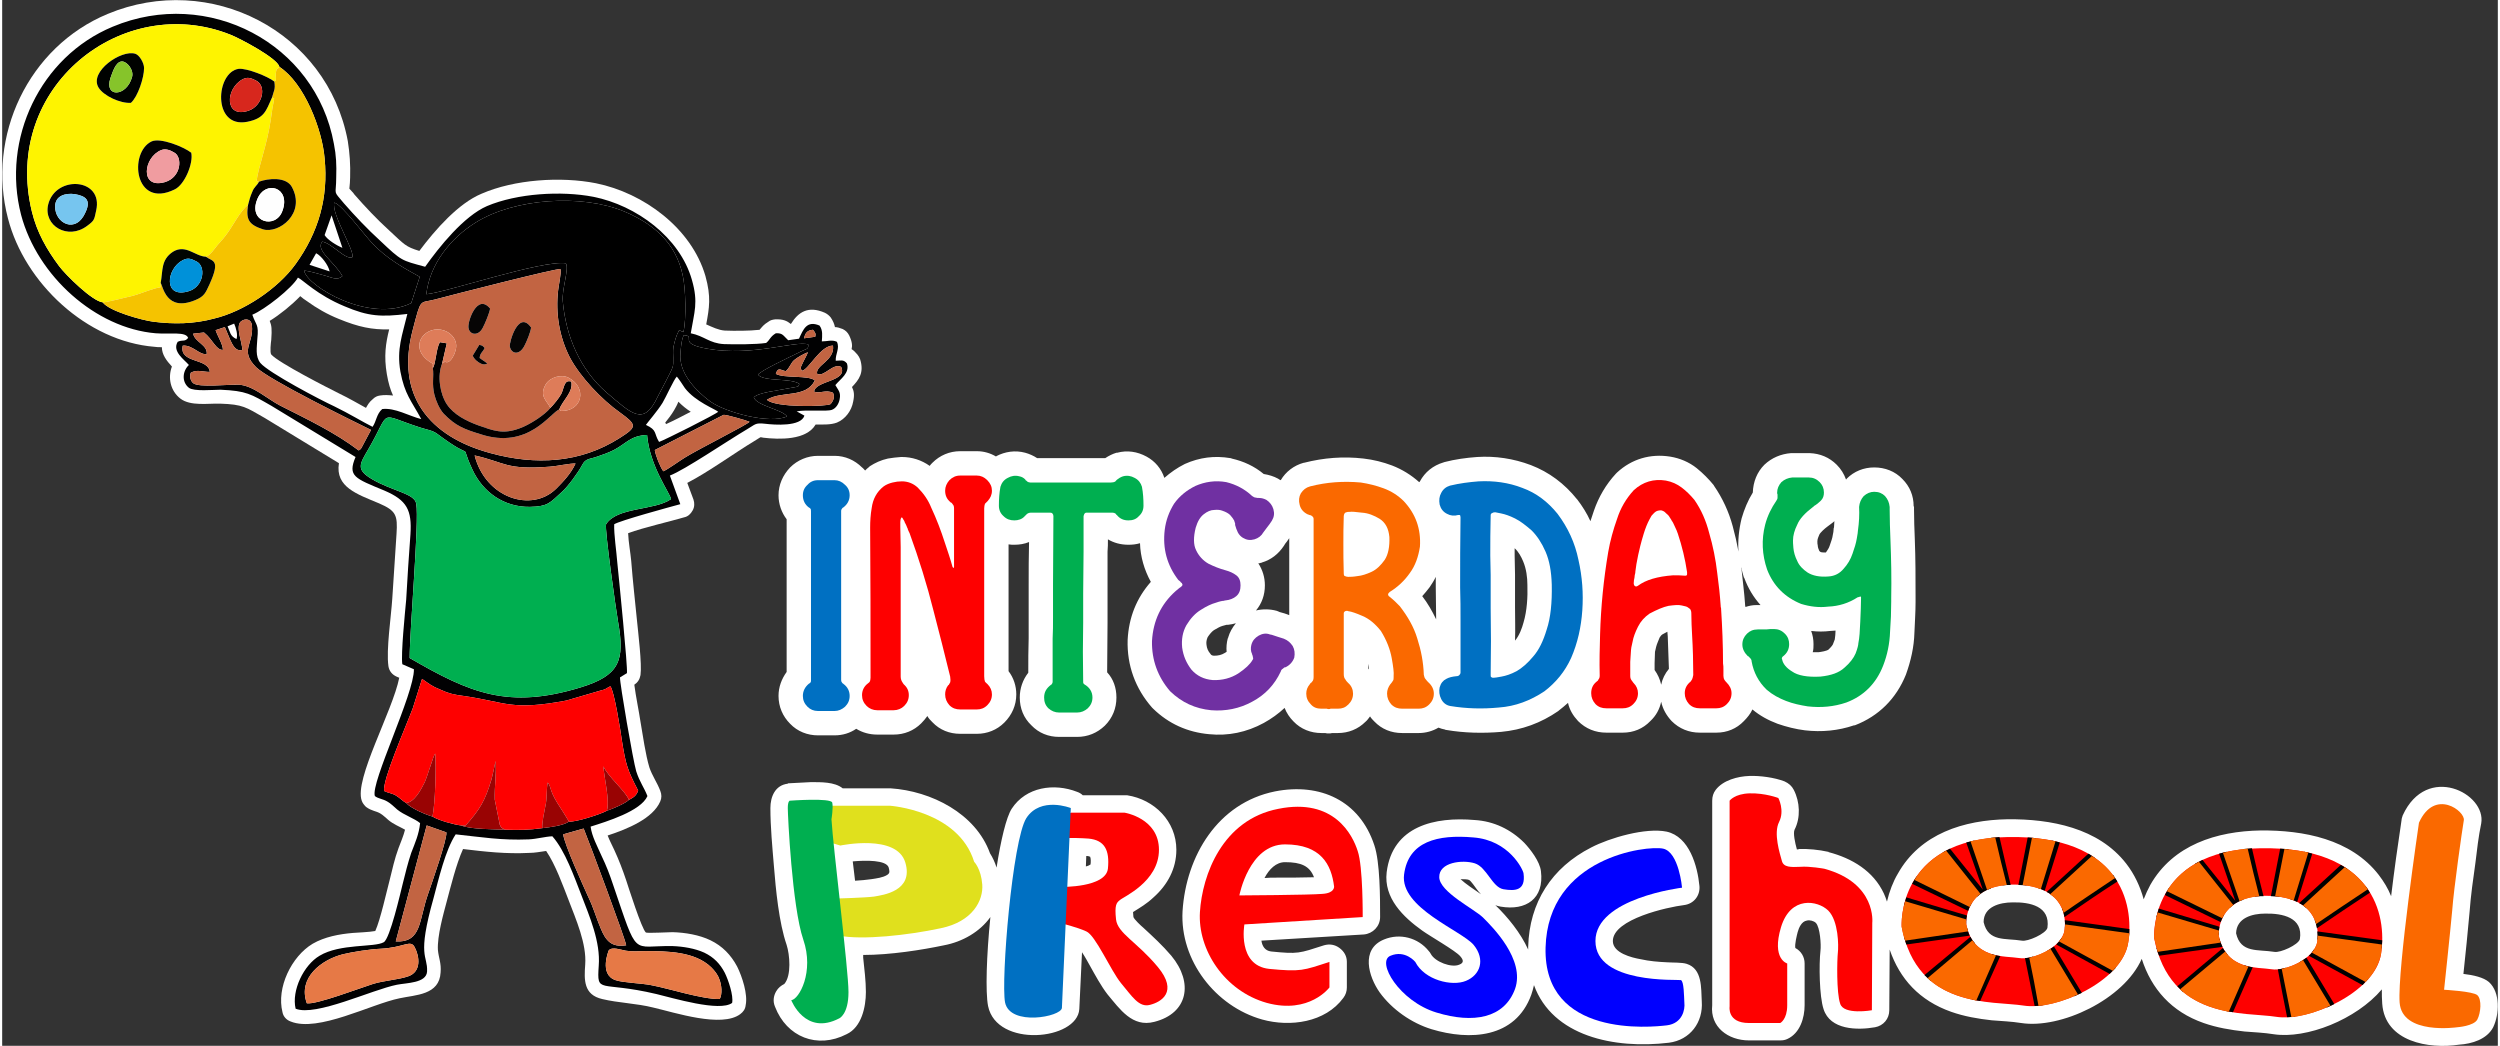 <?xml version="1.0" encoding="UTF-8"?>
<!DOCTYPE svg PUBLIC "-//W3C//DTD SVG 1.1//EN" "http://www.w3.org/Graphics/SVG/1.1/DTD/svg11.dtd">
<!-- Creator: CorelDRAW 2021 (64-Bit) -->
<svg xmlns="http://www.w3.org/2000/svg" xml:space="preserve" width="251px" height="105px" version="1.1" style="shape-rendering:geometricPrecision; text-rendering:geometricPrecision; image-rendering:optimizeQuality; fill-rule:evenodd; clip-rule:evenodd"
viewBox="0 0 64.55 27.05"
 xmlns:xlink="http://www.w3.org/1999/xlink"
 xmlns:xodm="http://www.corel.com/coreldraw/odm/2003">
 <rect x="0" y="0" width="64.55" height="27.05" fill="#333333" stroke="none"/>
 <defs>
  <style type="text/css">
   <![CDATA[
    .fil15 {fill:black}
    .fil10 {fill:blue}
    .fil21 {fill:#000200}
    .fil9 {fill:#0070C2}
    .fil24 {fill:#0091D9}
    .fil8 {fill:#00AF50}
    .fil13 {fill:#010102}
    .fil20 {fill:#010501}
    .fil19 {fill:#020000}
    .fil30 {fill:#060505}
    .fil27 {fill:#76C5EF}
    .fil29 {fill:#86C42A}
    .fil22 {fill:#990303}
    .fil16 {fill:#C26442}
    .fil23 {fill:#D7271D}
    .fil26 {fill:#DE7C59}
    .fil7 {fill:#E0E01D}
    .fil18 {fill:#E67946}
    .fil25 {fill:#F09CA0}
    .fil17 {fill:#F5C300}
    .fil12 {fill:#FA6900}
    .fil6 {fill:#FE0000}
    .fil14 {fill:#FEF400}
    .fil28 {fill:#FEFEFE}
    .fil0 {fill:white}
    .fil11 {fill:black;fill-rule:nonzero}
    .fil1 {fill:#0070C2;fill-rule:nonzero}
    .fil3 {fill:#00AF50;fill-rule:nonzero}
    .fil4 {fill:#7030A2;fill-rule:nonzero}
    .fil5 {fill:#FA6900;fill-rule:nonzero}
    .fil2 {fill:#FE0000;fill-rule:nonzero}
   ]]>
  </style>
 </defs>
 <g id="Layer_x0020_1">
  <g id="_1395081787520">
   <path class="fil0" d="M44.91 14.27c-0.02,-0.28 0.01,-0.57 0.08,-0.86 0.07,-0.24 0.16,-0.46 0.29,-0.67 0.01,-0.28 0.11,-0.53 0.3,-0.72 0.19,-0.18 0.43,-0.28 0.69,-0.3 0.01,0 0.02,0 0.03,0 0.14,0 0.28,0 0.42,0 0.01,0 0.02,0 0.03,0 0.27,0.01 0.51,0.11 0.7,0.3 0.11,0.11 0.19,0.24 0.24,0.38 0.01,0 0.02,-0.01 0.02,-0.02 0.19,-0.19 0.44,-0.29 0.71,-0.29 0.28,0 0.54,0.1 0.73,0.3 0.19,0.19 0.29,0.43 0.29,0.7 0,0.01 0.01,0.01 0.01,0.02 0,0.02 0,0.05 0,0.07 0,0.25 0.01,0.5 0.02,0.76 0.02,0.51 0.02,1.02 0.02,1.54 0,0.03 0,0.06 0,0.09 0,0.27 -0.02,0.54 -0.03,0.8 -0.01,0.36 -0.09,0.72 -0.22,1.08 -0.25,0.62 -0.7,1.07 -1.32,1.31 -0.01,0 -0.01,0 -0.02,0 -0.41,0.14 -0.84,0.18 -1.27,0.13 -0.24,-0.03 -0.48,-0.09 -0.71,-0.17 -0.24,-0.09 -0.46,-0.21 -0.65,-0.37 -0.05,0.11 -0.13,0.21 -0.22,0.3 -0.19,0.2 -0.44,0.3 -0.71,0.3 -0.15,0 -0.29,0 -0.43,0 -0.28,0 -0.53,-0.1 -0.73,-0.3 -0.13,-0.14 -0.23,-0.31 -0.27,-0.5 -0.04,0.19 -0.13,0.36 -0.28,0.5 -0.19,0.2 -0.44,0.3 -0.71,0.3 -0.15,0 -0.29,0 -0.43,0 -0.28,0 -0.53,-0.1 -0.73,-0.3 -0.13,-0.14 -0.22,-0.29 -0.26,-0.47 -0.08,0.07 -0.16,0.14 -0.24,0.2 0,0 -0.01,0.01 -0.01,0.01 -0.45,0.31 -0.94,0.49 -1.48,0.54 -0.47,0.04 -0.95,0.03 -1.42,-0.05 -0.01,0 -0.02,0 -0.03,-0.01 -0.06,-0.01 -0.12,-0.03 -0.17,-0.05 -0.15,0.09 -0.33,0.14 -0.51,0.14 -0.15,0 -0.29,0 -0.43,0 -0.28,0 -0.53,-0.1 -0.72,-0.3 -0.04,-0.04 -0.08,-0.08 -0.11,-0.13 -0.04,0.05 -0.07,0.1 -0.12,0.14 -0.19,0.19 -0.44,0.29 -0.71,0.29 -0.05,0 -0.1,0 -0.15,0 -0.03,0.01 -0.06,0.01 -0.09,0.01 -0.03,0 -0.06,0 -0.09,-0.01 -0.03,0 -0.07,0 -0.1,0 -0.27,0 -0.53,-0.1 -0.72,-0.3 -0.1,-0.1 -0.18,-0.22 -0.23,-0.35 -0.16,0.15 -0.34,0.28 -0.54,0.39 -0.44,0.24 -0.92,0.34 -1.41,0.29 -0.56,-0.05 -1.05,-0.27 -1.45,-0.66 -0.01,-0.01 -0.02,-0.02 -0.03,-0.03 -0.43,-0.49 -0.65,-1.09 -0.63,-1.75 0.03,-0.58 0.23,-1.08 0.6,-1.5 -0.17,-0.31 -0.27,-0.65 -0.28,-1 -0.1,0.03 -0.2,0.04 -0.3,0.04 -0.2,0 -0.38,-0.05 -0.53,-0.14 0,0.11 0,0.21 -0.01,0.32 0,0.36 0,0.73 0,1.09 0,0.25 0,0.5 0,0.75 0,0.43 -0.01,0.85 -0.01,1.28 0.16,0.17 0.24,0.4 0.24,0.65 0,0.28 -0.1,0.53 -0.3,0.73 -0.2,0.19 -0.44,0.29 -0.72,0.29 -0.04,0 -0.08,0 -0.12,0 -0.07,0 -0.14,0 -0.21,0 -0.05,0 -0.09,0 -0.13,0 -0.28,0 -0.53,-0.1 -0.72,-0.3 -0.2,-0.19 -0.3,-0.44 -0.3,-0.72 0,-0.24 0.08,-0.46 0.22,-0.64 0,-0.3 0,-0.59 0.01,-0.89 0,-0.18 0,-0.35 0,-0.53 0,-0.28 0,-0.57 0,-0.85 0,-0.37 0,-0.74 0.01,-1.11 -0.12,0.05 -0.25,0.07 -0.38,0.07 -0.05,0 -0.1,0 -0.15,-0.01 0,0.21 0,0.42 0,0.63 0,0.88 0,1.77 0,2.65 0.13,0.17 0.2,0.38 0.2,0.6 0,0.28 -0.11,0.53 -0.31,0.73 -0.19,0.19 -0.44,0.29 -0.71,0.29 -0.14,0 -0.29,0 -0.43,0 -0.28,0 -0.53,-0.1 -0.72,-0.3 -0.05,-0.05 -0.1,-0.1 -0.13,-0.16 -0.05,0.07 -0.1,0.13 -0.16,0.19 -0.19,0.19 -0.44,0.29 -0.71,0.29 -0.14,0 -0.28,0 -0.43,0 -0.19,0 -0.38,-0.05 -0.54,-0.15 -0.16,0.11 -0.35,0.17 -0.56,0.17 -0.14,0 -0.29,0 -0.43,0 -0.27,0 -0.53,-0.1 -0.72,-0.3 -0.19,-0.19 -0.3,-0.44 -0.3,-0.72 0,-0.23 0.08,-0.44 0.21,-0.62 0,-0.36 0,-0.72 0,-1.09 0,-0.21 0,-0.42 0,-0.63 0,-0.28 0,-0.55 0,-0.83 0,-0.47 0,-0.93 0,-1.4 -0.13,-0.17 -0.21,-0.39 -0.21,-0.62 0,-0.27 0.11,-0.52 0.3,-0.72 0.19,-0.19 0.45,-0.3 0.72,-0.3 0.14,0 0.29,0 0.43,0 0.27,0 0.52,0.11 0.71,0.3 0.03,0.02 0.05,0.05 0.08,0.08 0.03,-0.03 0.06,-0.06 0.1,-0.09 0,0 0.01,-0.01 0.02,-0.02 0.14,-0.09 0.29,-0.16 0.47,-0.2 0.11,-0.02 0.22,-0.03 0.34,-0.04 0,0 0.01,0 0.02,0 0.26,0 0.51,0.08 0.72,0.23 0.02,-0.03 0.04,-0.05 0.07,-0.08 0.19,-0.19 0.44,-0.3 0.72,-0.3 0.14,0 0.29,0 0.43,0 0.18,0 0.35,0.05 0.5,0.14 0,0 0,0 0,-0.01 0.23,-0.12 0.49,-0.16 0.75,-0.09 0.11,0.03 0.22,0.08 0.31,0.14 0.13,0 0.27,0 0.4,0 0.45,0 0.91,0 1.36,0 0.09,-0.06 0.19,-0.11 0.29,-0.14 0.01,0 0.01,0 0.02,0 0.26,-0.07 0.52,-0.03 0.76,0.1 0.22,0.12 0.38,0.31 0.46,0.55 0.16,-0.14 0.33,-0.26 0.53,-0.36 0.38,-0.17 0.77,-0.22 1.18,-0.15 0.01,0 0.02,0 0.03,0.01 0.31,0.07 0.59,0.2 0.83,0.4 0.13,0.02 0.26,0.06 0.37,0.12 0.01,0.01 0.02,0.01 0.03,0.02 0.01,0.01 0.02,0.01 0.04,0.02 0.13,-0.22 0.34,-0.38 0.59,-0.45 0,0 0.01,0 0.01,0 0.51,-0.13 1.02,-0.17 1.54,-0.11 0.26,0.03 0.5,0.09 0.74,0.18 0.26,0.1 0.5,0.25 0.7,0.43 0.01,0 0.01,-0.01 0.02,-0.02 0.13,-0.24 0.34,-0.41 0.61,-0.49 0.01,0 0.02,-0.01 0.03,-0.01 0.27,-0.07 0.56,-0.11 0.84,-0.13 0.47,-0.03 0.94,0.04 1.39,0.21 0.47,0.18 0.87,0.48 1.19,0.88 0,0 0,0 0.01,0.01 0.13,0.17 0.25,0.36 0.34,0.56 0.03,-0.09 0.06,-0.18 0.09,-0.27 0.12,-0.35 0.31,-0.68 0.57,-0.96 0.01,-0.01 0.02,-0.02 0.03,-0.03 0.38,-0.35 0.86,-0.49 1.37,-0.41 0.25,0.04 0.49,0.14 0.69,0.3 0.16,0.13 0.31,0.28 0.44,0.44 0,0.01 0.01,0.02 0.01,0.02 0.22,0.32 0.38,0.67 0.48,1.04 0.06,0.22 0.11,0.44 0.15,0.66zm0.07 0.4c0,0.02 0,0.05 0.01,0.07 0.03,0.3 0.07,0.59 0.09,0.89 0,0.01 0,0.02 0,0.02 0,0.02 0.01,0.03 0.01,0.05 0.09,-0.03 0.18,-0.05 0.28,-0.05 0.01,0 0.02,0 0.04,0 0.02,0 0.05,0 0.07,0 -0.18,-0.2 -0.32,-0.43 -0.42,-0.7 0,0 0,-0.01 -0.01,-0.01 -0.03,-0.09 -0.05,-0.18 -0.07,-0.27zm-7.9 0.25c-0.04,0.09 -0.1,0.18 -0.16,0.27 -0.06,0.08 -0.12,0.15 -0.19,0.23 0.14,0.18 0.26,0.39 0.36,0.6 0,-0.28 -0.01,-0.55 -0.01,-0.83 0,-0.09 0,-0.18 0,-0.27zm-3.79 -1c-0.02,0.03 -0.05,0.07 -0.07,0.1 -0.03,0.03 -0.05,0.07 -0.07,0.1 -0.14,0.21 -0.33,0.36 -0.57,0.43 -0.01,0.01 -0.02,0.01 -0.04,0.01 -0.01,0.01 -0.03,0.01 -0.05,0.01 0.11,0.17 0.17,0.36 0.17,0.57 0,0.25 -0.08,0.47 -0.23,0.65 0.17,-0.04 0.36,-0.04 0.54,0.01 0.02,0.01 0.05,0.02 0.07,0.03 0.09,0.02 0.17,0.05 0.25,0.08 0,-0.05 0,-0.1 0,-0.15 0,-0.23 0,-0.46 0,-0.69 0,-0.23 0,-0.46 0,-0.68 0,-0.16 0,-0.31 0,-0.47zm-1.38 2.2c-0.06,0.02 -0.13,0.03 -0.2,0.04 -0.02,0 -0.03,0 -0.04,0 -0.04,0.01 -0.07,0.02 -0.11,0.03 -0.07,0.02 -0.15,0.07 -0.22,0.11 -0.06,0.04 -0.12,0.12 -0.16,0.18 -0.03,0.07 -0.04,0.13 -0.03,0.2 0.01,0.09 0.04,0.16 0.1,0.23 0.02,0.04 0.06,0.05 0.1,0.05 0.1,0 0.19,-0.02 0.27,-0.07 0.02,-0.01 0.03,-0.02 0.05,-0.03 -0.01,-0.12 0,-0.23 0.03,-0.35 0.01,0 0.01,-0.01 0.01,-0.02 0.04,-0.14 0.11,-0.26 0.2,-0.37zm3.42 1.05c0,0.04 0,0.08 0,0.12 0.01,0.01 0.02,0.02 0.02,0.03 0,-0.05 -0.01,-0.1 -0.02,-0.15zm3.8 -0.6c0.11,-0.13 0.18,-0.32 0.22,-0.47 0.09,-0.3 0.11,-0.66 0.1,-0.97 0,-0.2 -0.03,-0.42 -0.11,-0.61 -0.05,-0.12 -0.12,-0.25 -0.22,-0.34 0,0 0,0 0,0 0,0.06 0,0.12 0,0.19 0,0.16 0.01,0.33 0.01,0.5 0,0.29 0,0.57 0,0.85 0,0.28 0.01,0.56 0,0.85zm3.78 1.14c0.03,-0.15 0.1,-0.29 0.2,-0.41 -0.01,-0.28 -0.02,-0.56 -0.03,-0.84 0,-0.04 -0.01,-0.08 -0.01,-0.12 -0.04,0.02 -0.09,0.05 -0.13,0.07 -0.03,0.02 -0.05,0.05 -0.07,0.08 -0.03,0.08 -0.07,0.16 -0.09,0.24 -0.01,0.05 -0.02,0.09 -0.03,0.13 0,0.1 -0.01,0.19 -0.01,0.29 0,0.06 0,0.11 0,0.17 0,0 0,0 0,0.01 0.08,0.11 0.14,0.24 0.17,0.38zm3.88 -1.39c0.04,0.11 0.06,0.22 0.06,0.34 0,0.07 0,0.14 -0.02,0.21 0.06,0 0.11,0 0.15,0 0.07,-0.01 0.21,-0.03 0.26,-0.07 0.03,-0.03 0.09,-0.09 0.11,-0.13 0.01,-0.04 0.04,-0.09 0.05,-0.13 0.01,-0.08 0.02,-0.15 0.02,-0.23 -0.04,0 -0.09,0.01 -0.14,0.01 -0.16,0.02 -0.32,0.02 -0.49,0zm0.6 -2.84c-0.04,0.04 -0.09,0.07 -0.14,0.11 -0.01,0.01 -0.03,0.02 -0.04,0.03 -0.07,0.05 -0.19,0.16 -0.21,0.21 -0.02,0.05 -0.05,0.11 -0.05,0.17 0,0.04 0,0.08 0.01,0.11 0,0.04 0.02,0.1 0.04,0.14 0.01,0.01 0.03,0.03 0.04,0.03 0.02,0.01 0.09,0.01 0.13,0.01 0.04,-0.06 0.08,-0.11 0.1,-0.18 0.03,-0.09 0.07,-0.19 0.08,-0.28 0.01,-0.05 0.02,-0.09 0.02,-0.14 0,-0.01 0,-0.03 0.01,-0.05 0,-0.05 0.01,-0.11 0.01,-0.16z"/>
   <path class="fil1" d="M21.75 13.13l0 0c0,0 0,0 0,0 -0.01,0 -0.02,0.01 -0.03,0.03 -0.01,0.01 -0.02,0.03 -0.02,0.05 0,0.45 0,0.9 0,1.35 0,0.22 0,0.45 0,0.67 0,0.26 0,0.52 0,0.79 0,0.52 0,1.04 0,1.57 0,0.03 0.01,0.05 0.02,0.06 0.01,0.02 0.02,0.03 0.03,0.03 0,0 0.01,0.01 0.01,0.01 0.11,0.08 0.16,0.19 0.16,0.31 0,0.11 -0.04,0.2 -0.12,0.28 -0.08,0.07 -0.17,0.11 -0.27,0.11 -0.14,0 -0.29,0 -0.43,0 -0.11,0 -0.2,-0.04 -0.27,-0.11 -0.08,-0.08 -0.12,-0.17 -0.12,-0.28 0,-0.12 0.05,-0.23 0.16,-0.32 0.01,0 0.02,-0.01 0.03,-0.02 0.02,-0.02 0.02,-0.04 0.02,-0.06 0,-0.46 0,-0.89 0,-1.31 0,-0.2 0,-0.42 0,-0.63 0,-0.27 0,-0.55 0,-0.83 0,-0.57 0,-1.1 0,-1.6 0,-0.04 0,-0.06 -0.02,-0.08 -0.01,-0.01 -0.02,-0.02 -0.03,-0.02 -0.11,-0.08 -0.16,-0.19 -0.16,-0.32 0,-0.11 0.04,-0.2 0.12,-0.27 0.07,-0.08 0.16,-0.12 0.27,-0.12 0.14,0 0.29,0 0.43,0 0.1,0 0.19,0.04 0.27,0.12 0.08,0.07 0.12,0.16 0.12,0.27 0,0.13 -0.06,0.24 -0.17,0.32z"/>
   <path class="fil2" d="M25.49 12.96l0 0c0,0 -0.01,0.01 -0.01,0.01 -0.02,0.02 -0.04,0.04 -0.06,0.06 -0.01,0.03 -0.02,0.07 -0.02,0.12 0,0.04 0,0.08 0,0.12 0,0.02 0,0.04 0,0.06 0,0.46 0,0.92 0,1.38 0,0.93 0,1.86 0,2.78 0,0.07 0.01,0.11 0.02,0.14 0.02,0.03 0.04,0.04 0.05,0.05 0.01,0.01 0.01,0.01 0.02,0.02 0.07,0.07 0.11,0.16 0.11,0.26 0,0.11 -0.04,0.2 -0.12,0.28 -0.08,0.08 -0.17,0.11 -0.27,0.11 -0.15,0 -0.29,0 -0.43,0 -0.11,0 -0.2,-0.03 -0.28,-0.11 -0.07,-0.08 -0.11,-0.17 -0.11,-0.28 0,-0.08 0.02,-0.16 0.08,-0.24 0,0 0,0 0.01,0 0.01,-0.02 0.02,-0.04 0.04,-0.07 0.01,-0.04 0.01,-0.08 0,-0.15 -0.14,-0.57 -0.28,-1.13 -0.43,-1.7 -0.17,-0.68 -0.38,-1.35 -0.62,-2.01 -0.02,-0.03 -0.03,-0.07 -0.05,-0.11 0,0 0,-0.01 0,-0.02 -0.01,0 -0.01,0 -0.01,-0.01 -0.02,-0.05 -0.04,-0.1 -0.07,-0.15 0,0 0,0 0,-0.01 -0.01,-0.02 -0.02,-0.04 -0.03,-0.05 -0.01,-0.02 -0.02,-0.04 -0.03,-0.05 -0.01,-0.01 -0.02,-0.01 -0.03,0.01 -0.01,0.02 -0.02,0.05 -0.02,0.1 0,0.03 0,0.06 0,0.1 0,0.01 0,0.02 0,0.03 0,0.17 0.01,0.35 0.01,0.52 0,0.04 0,0.08 0,0.12 0,0.32 0,0.65 0,0.98 0,0.73 0,1.49 0,2.25 0,0.06 0.02,0.11 0.04,0.14 0.02,0.03 0.03,0.05 0.04,0.06 0,0 0,0 0,0 0.09,0.08 0.13,0.17 0.13,0.28 0,0.11 -0.04,0.2 -0.12,0.28 -0.07,0.07 -0.17,0.11 -0.27,0.11 -0.14,0 -0.28,0 -0.43,0 -0.1,0 -0.2,-0.04 -0.27,-0.11 -0.08,-0.08 -0.12,-0.17 -0.12,-0.28 0,-0.12 0.05,-0.23 0.16,-0.31 0,0 0,0 0,0 0.01,-0.01 0.03,-0.02 0.04,-0.04 0.01,-0.02 0.02,-0.05 0.02,-0.1 0,-0.03 0,-0.07 0,-0.11 0,-0.02 0,-0.03 0,-0.05 0,-1.24 0,-2.47 -0.01,-3.72 0,-0.17 0.01,-0.34 0.04,-0.51 0.03,-0.23 0.13,-0.42 0.31,-0.56 0.07,-0.05 0.15,-0.08 0.23,-0.1 0.08,-0.02 0.16,-0.03 0.24,-0.03 0.15,0 0.29,0.05 0.41,0.16 0.15,0.15 0.27,0.32 0.35,0.52 0.14,0.3 0.25,0.59 0.35,0.9 0.07,0.21 0.14,0.41 0.2,0.63 0.01,0.02 0.02,0.03 0.03,0.03 0,0 0.01,-0.01 0.01,-0.03 0,-0.17 0,-0.33 0,-0.48 0,-0.3 0,-0.65 0,-1.03 0,-0.05 -0.01,-0.08 -0.03,-0.1 -0.01,-0.02 -0.03,-0.04 -0.04,-0.05 -0.01,0 -0.02,0 -0.02,-0.01 -0.1,-0.08 -0.14,-0.18 -0.14,-0.3 0,-0.1 0.04,-0.19 0.11,-0.27 0.08,-0.08 0.17,-0.12 0.28,-0.12 0.14,0 0.28,0 0.43,0 0.1,0 0.19,0.04 0.27,0.12 0.08,0.08 0.12,0.17 0.12,0.27 0,0.11 -0.04,0.19 -0.11,0.27z"/>
   <path class="fil3" d="M28.99 12.32l0 0c0.11,-0.03 0.21,-0.01 0.3,0.04 0.1,0.05 0.16,0.13 0.19,0.23 0.03,0.16 0.04,0.32 0.04,0.49 0,0.11 -0.04,0.2 -0.12,0.27 -0.07,0.08 -0.16,0.11 -0.27,0.11 -0.12,0 -0.22,-0.04 -0.3,-0.14 0,0 0,0 -0.01,0 0,-0.02 -0.02,-0.03 -0.03,-0.04 -0.02,-0.01 -0.04,-0.02 -0.07,-0.02 -0.11,0 -0.21,0 -0.31,0 -0.11,0 -0.23,0 -0.37,0 -0.02,0 -0.03,0.01 -0.04,0.02 -0.01,0.01 -0.02,0.03 -0.02,0.04 -0.01,0.02 -0.01,0.03 -0.01,0.04 0,0.3 0,0.61 0,0.91 0,0.36 -0.01,0.72 -0.01,1.08 0,0.26 0,0.51 0,0.76 -0.01,0.49 -0.01,1 0,1.52 0,0.02 0,0.04 0.01,0.05 0.01,0.01 0.02,0.02 0.02,0.02 0.14,0.08 0.21,0.2 0.21,0.34 0,0.11 -0.04,0.2 -0.12,0.28 -0.08,0.07 -0.17,0.11 -0.28,0.11 -0.01,0 -0.05,0 -0.12,0 -0.07,0 -0.14,0 -0.21,0 -0.07,0 -0.11,0 -0.13,0 -0.11,0 -0.2,-0.04 -0.28,-0.11 -0.08,-0.08 -0.11,-0.17 -0.11,-0.28 0,-0.14 0.06,-0.24 0.18,-0.33 0,0 0,0 0,0 0.01,0 0.02,-0.01 0.02,-0.02 0.01,-0.01 0.02,-0.03 0.02,-0.05 0,-0.4 0,-0.77 0,-1.12 0.01,-0.18 0.01,-0.36 0.01,-0.54 0,-0.28 0,-0.56 0,-0.85 0,-0.58 0.01,-1.17 0.01,-1.78 0,-0.03 -0.01,-0.05 -0.02,-0.06 -0.01,-0.02 -0.03,-0.03 -0.07,-0.03 -0.1,0 -0.19,0 -0.26,0 -0.07,0 -0.16,0 -0.24,0 -0.03,0 -0.06,0.01 -0.09,0.03 -0.02,0.02 -0.04,0.04 -0.05,0.05 0,0 -0.01,0 -0.01,0.01 -0.07,0.08 -0.17,0.11 -0.27,0.11 -0.11,0 -0.2,-0.03 -0.28,-0.11 -0.08,-0.07 -0.12,-0.16 -0.12,-0.27 0,-0.17 0.01,-0.33 0.04,-0.49 0.03,-0.1 0.09,-0.18 0.19,-0.23 0.09,-0.05 0.19,-0.07 0.3,-0.04 0.06,0.01 0.11,0.04 0.15,0.08 0,0 0.01,0.01 0.01,0.02 0.02,0.01 0.03,0.02 0.05,0.04 0.02,0.01 0.04,0.02 0.07,0.02 0.2,0 0.39,0 0.57,0 0.44,0 0.94,0 1.52,0 0.05,0 0.08,-0.01 0.1,-0.02 0.02,-0.01 0.03,-0.03 0.04,-0.04 0.01,0 0.01,-0.01 0.01,-0.01 0.05,-0.04 0.1,-0.07 0.16,-0.09z"/>
   <path class="fil4" d="M33.15 16.52l0 0c0.1,0.04 0.17,0.1 0.23,0.19 0.05,0.09 0.06,0.19 0.04,0.3 -0.04,0.11 -0.12,0.2 -0.23,0.25 0,0 -0.01,0 -0.02,0 -0.01,0.01 -0.03,0.02 -0.05,0.04 -0.02,0.01 -0.04,0.03 -0.05,0.07 -0.16,0.34 -0.4,0.6 -0.74,0.78 -0.33,0.18 -0.69,0.25 -1.06,0.22 -0.41,-0.04 -0.76,-0.2 -1.06,-0.49 -0.32,-0.37 -0.48,-0.81 -0.47,-1.3 0.03,-0.52 0.23,-0.95 0.61,-1.29 0.05,-0.04 0.09,-0.08 0.14,-0.11 0.02,-0.02 0.04,-0.04 0.04,-0.05 0,-0.01 -0.01,-0.03 -0.02,-0.05 -0.02,-0.01 -0.03,-0.02 -0.04,-0.04 -0.02,-0.01 -0.03,-0.03 -0.05,-0.04 -0.29,-0.38 -0.41,-0.81 -0.35,-1.3 0.03,-0.24 0.11,-0.46 0.24,-0.67 0.14,-0.2 0.33,-0.35 0.55,-0.46 0.25,-0.11 0.52,-0.15 0.8,-0.1 0.25,0.06 0.48,0.18 0.67,0.36 0.03,0.02 0.06,0.04 0.09,0.04 0.03,0.01 0.06,0.01 0.09,0.01 0.07,0 0.13,0.02 0.19,0.05 0.09,0.06 0.15,0.14 0.18,0.24 0.03,0.11 0.02,0.2 -0.04,0.3 -0.04,0.06 -0.08,0.12 -0.13,0.18 -0.03,0.04 -0.06,0.08 -0.09,0.12 -0.05,0.09 -0.13,0.15 -0.23,0.18 -0.11,0.03 -0.2,0.02 -0.3,-0.04 -0.05,-0.03 -0.1,-0.08 -0.13,-0.14 -0.03,-0.06 -0.05,-0.12 -0.07,-0.19 0,-0.02 0,-0.03 0,-0.04 -0.01,-0.03 -0.02,-0.06 -0.03,-0.09 -0.01,0 -0.01,-0.01 -0.01,-0.01 -0.02,-0.04 -0.05,-0.07 -0.09,-0.12 -0.04,-0.04 -0.11,-0.08 -0.2,-0.11 -0.05,-0.02 -0.12,-0.03 -0.21,-0.02 -0.09,0 -0.18,0.04 -0.27,0.11 -0.09,0.07 -0.16,0.18 -0.21,0.35 -0.06,0.24 -0.06,0.44 0.01,0.58 0.07,0.15 0.18,0.27 0.32,0.35 0.14,0.07 0.29,0.13 0.44,0.17 0.11,0.03 0.2,0.07 0.28,0.13 0.08,0.06 0.11,0.15 0.11,0.26 0,0.12 -0.03,0.21 -0.11,0.28 -0.07,0.06 -0.17,0.1 -0.28,0.11 -0.01,0 -0.02,0 -0.04,0.01 0,0 0,0 0,0 -0.03,0 -0.1,0.01 -0.21,0.05 -0.11,0.03 -0.24,0.09 -0.38,0.18 -0.15,0.09 -0.27,0.22 -0.38,0.4 -0.1,0.18 -0.13,0.37 -0.11,0.58 0.03,0.22 0.11,0.4 0.24,0.57 0.14,0.16 0.32,0.25 0.55,0.27 0.25,0.01 0.47,-0.05 0.66,-0.17 0.18,-0.12 0.31,-0.24 0.37,-0.35 0.02,-0.02 0.02,-0.05 0.01,-0.07 0,-0.03 -0.01,-0.05 -0.02,-0.07 0,0 0,-0.01 0,-0.01 -0.04,-0.08 -0.04,-0.16 -0.02,-0.24 0.03,-0.11 0.09,-0.18 0.19,-0.24 0.09,-0.05 0.19,-0.07 0.29,-0.03 0.02,0 0.03,0.01 0.05,0.01 0.1,0.03 0.2,0.07 0.31,0.1z"/>
   <path class="fil5" d="M36.77 17.45l0 0c0.01,0.05 0.02,0.09 0.05,0.12 0.02,0.03 0.05,0.06 0.07,0.08 0,0 0,0 0,0 0.09,0.08 0.14,0.18 0.14,0.29 0,0.11 -0.04,0.2 -0.12,0.28 -0.08,0.08 -0.17,0.11 -0.27,0.11 -0.15,0 -0.29,0 -0.43,0 -0.11,0 -0.2,-0.03 -0.28,-0.11 -0.07,-0.08 -0.11,-0.17 -0.11,-0.28 0,-0.09 0.03,-0.17 0.09,-0.25 0.01,0 0.01,-0.01 0.01,-0.01 0.02,-0.02 0.03,-0.04 0.05,-0.07 0.02,-0.02 0.02,-0.06 0.02,-0.1 0,-0.01 0,-0.02 0,-0.03 0.01,-0.08 -0.01,-0.24 -0.05,-0.46 -0.04,-0.22 -0.13,-0.46 -0.28,-0.7 -0.15,-0.19 -0.31,-0.32 -0.48,-0.39 -0.16,-0.07 -0.28,-0.11 -0.35,-0.12 0,0 -0.01,0 -0.01,0 -0.01,-0.01 -0.03,-0.01 -0.05,-0.01 -0.02,0 -0.04,0.01 -0.05,0.02 -0.01,0.01 -0.02,0.02 -0.02,0.05 0,0.2 0,0.38 0,0.55 0,0.23 0,0.56 0,1.01 0,0.06 0.01,0.11 0.04,0.14 0.02,0.04 0.05,0.07 0.07,0.09 0,0 0,0 0.01,0.01 0.08,0.07 0.12,0.17 0.12,0.27 0,0.11 -0.04,0.2 -0.12,0.28 -0.08,0.08 -0.16,0.11 -0.27,0.11 -0.06,0 -0.13,0 -0.19,0 -0.02,0.01 -0.03,0.01 -0.05,0.01 -0.01,0 -0.03,0 -0.05,-0.01 -0.05,0 -0.09,0 -0.14,0 -0.11,0 -0.2,-0.03 -0.27,-0.11 -0.08,-0.08 -0.12,-0.17 -0.12,-0.28 0,-0.09 0.03,-0.17 0.09,-0.24 0.01,-0.01 0.01,-0.02 0.02,-0.03 0.02,-0.01 0.04,-0.03 0.05,-0.05 0.02,-0.02 0.03,-0.06 0.03,-0.11 0,-0.36 0,-0.74 0,-1.15 0,-0.21 0,-0.41 0,-0.6 0,-0.26 0,-0.49 0,-0.69 0,-0.21 0,-0.43 0,-0.68 0,-0.25 0,-0.58 0,-0.97 0,-0.03 -0.02,-0.06 -0.04,-0.07 -0.02,-0.02 -0.05,-0.03 -0.07,-0.03 -0.01,-0.01 -0.02,-0.01 -0.03,-0.01 -0.11,-0.05 -0.19,-0.13 -0.22,-0.25 -0.03,-0.11 -0.02,-0.21 0.03,-0.3 0.06,-0.09 0.13,-0.15 0.24,-0.18 0.43,-0.11 0.86,-0.14 1.31,-0.1 0.2,0.03 0.4,0.08 0.59,0.15 0.19,0.07 0.37,0.18 0.52,0.33 0.31,0.33 0.45,0.72 0.42,1.18 -0.04,0.26 -0.12,0.49 -0.26,0.68 -0.14,0.2 -0.31,0.36 -0.52,0.49 -0.01,0.01 -0.02,0.02 -0.03,0.03 -0.01,0.02 -0.02,0.03 -0.01,0.05 0,0.01 0.01,0.03 0.03,0.04 0.06,0.05 0.11,0.09 0.15,0.13 0.04,0.04 0.08,0.08 0.12,0.12 0.2,0.26 0.36,0.53 0.45,0.83 0.1,0.31 0.16,0.62 0.17,0.94zm-0.89 -3.56l0 0c-0.02,-0.22 -0.1,-0.37 -0.25,-0.47 -0.15,-0.09 -0.3,-0.15 -0.46,-0.16 -0.16,-0.02 -0.27,-0.03 -0.32,-0.02 -0.01,0 -0.02,0 -0.02,0 -0.02,0 -0.04,0 -0.06,0.01 -0.02,0 -0.03,0.01 -0.05,0.03 -0.01,0.02 -0.02,0.04 -0.02,0.07 -0.01,0.26 -0.01,0.5 -0.01,0.72 0,0.22 0,0.47 0.01,0.76 0,0.04 0.01,0.07 0.03,0.07 0.02,0.01 0.05,0.02 0.08,0.02 0.01,0 0.02,0 0.02,0 0.04,0 0.11,0 0.23,-0.02 0.11,-0.01 0.23,-0.05 0.36,-0.11 0.13,-0.06 0.24,-0.17 0.34,-0.31 0.09,-0.14 0.13,-0.34 0.12,-0.59z"/>
   <path class="fil1" d="M38.19 12.45l0 0c0.39,-0.02 0.77,0.03 1.13,0.17 0.36,0.13 0.66,0.36 0.91,0.67 0.27,0.36 0.45,0.75 0.54,1.19 0.1,0.44 0.13,0.87 0.1,1.31 -0.03,0.43 -0.12,0.84 -0.29,1.23 -0.16,0.35 -0.39,0.63 -0.69,0.86 -0.36,0.24 -0.75,0.39 -1.18,0.42 -0.42,0.04 -0.84,0.03 -1.26,-0.04 -0.1,-0.02 -0.18,-0.08 -0.23,-0.18 -0.05,-0.1 -0.06,-0.2 -0.04,-0.3 0.03,-0.11 0.09,-0.18 0.17,-0.22 0.07,-0.04 0.16,-0.06 0.26,-0.07 0.04,0 0.06,-0.01 0.08,-0.03 0.02,-0.02 0.03,-0.04 0.03,-0.06 0,-0.44 0,-0.89 0,-1.34 0,-0.3 0,-0.59 -0.01,-0.87 0,-0.57 0,-1.17 0.01,-1.81 0,-0.03 -0.01,-0.04 -0.01,-0.05 -0.01,-0.01 -0.01,-0.01 -0.02,-0.01 0,0 -0.01,0 -0.02,0 0,0 0,0 -0.01,0 -0.1,0.03 -0.2,0.02 -0.29,-0.03 -0.1,-0.05 -0.16,-0.13 -0.19,-0.24 -0.02,-0.11 -0.01,-0.21 0.04,-0.3 0.05,-0.1 0.13,-0.16 0.23,-0.19 0.25,-0.06 0.49,-0.09 0.74,-0.11zm0.39 5.08l0 0c0,0 0,0 0,0 0.03,0 0.09,-0.01 0.2,-0.03 0.11,-0.02 0.24,-0.06 0.39,-0.14 0.14,-0.08 0.29,-0.21 0.43,-0.38 0.15,-0.17 0.26,-0.4 0.35,-0.7 0.1,-0.3 0.14,-0.69 0.13,-1.16 -0.01,-0.34 -0.06,-0.62 -0.16,-0.85 -0.1,-0.23 -0.22,-0.41 -0.36,-0.55 -0.15,-0.13 -0.29,-0.24 -0.43,-0.31 -0.14,-0.07 -0.26,-0.11 -0.36,-0.13 -0.09,-0.02 -0.14,-0.03 -0.15,-0.03 -0.02,0 -0.05,0 -0.08,0.02 -0.03,0.01 -0.04,0.03 -0.04,0.06 -0.01,0.38 -0.01,0.72 -0.01,1.04 0,0.17 0.01,0.33 0.01,0.5 0,0.29 0,0.58 0,0.86 0.01,0.56 0.01,1.14 0,1.72 0,0.03 0,0.05 0.01,0.06 0.01,0.01 0.02,0.01 0.04,0.02 0.01,0 0.02,0 0.03,0z"/>
   <path class="fil2" d="M41.24 17.63l0 0c0,0 0,0 0,0 0.02,-0.01 0.04,-0.03 0.05,-0.06 0.02,-0.02 0.03,-0.05 0.03,-0.1 -0.01,-0.35 0,-0.71 0.01,-1.06 0.02,-0.71 0.09,-1.42 0.21,-2.13 0.05,-0.29 0.13,-0.58 0.23,-0.86 0.09,-0.28 0.23,-0.52 0.43,-0.74 0.24,-0.22 0.52,-0.3 0.83,-0.25 0.16,0.03 0.29,0.09 0.41,0.18 0.12,0.09 0.23,0.2 0.33,0.32 0.18,0.26 0.3,0.54 0.38,0.85 0.1,0.34 0.17,0.69 0.21,1.04 0.04,0.29 0.07,0.57 0.09,0.86 0,0 0,0.01 0,0.01 0,0.01 0,0.01 0,0.01 0.01,0.02 0.01,0.03 0.01,0.05 0.03,0.47 0.05,0.94 0.05,1.41 0.01,0.05 0.01,0.1 0.01,0.15 0,0.05 0,0.11 0,0.17 0,0.04 0.01,0.08 0.03,0.11 0.02,0.03 0.04,0.05 0.05,0.06 0.08,0.08 0.13,0.17 0.13,0.28 0,0.11 -0.04,0.2 -0.12,0.28 -0.08,0.08 -0.17,0.11 -0.27,0.11 -0.15,0 -0.29,0 -0.43,0 -0.11,0 -0.2,-0.03 -0.28,-0.11 -0.07,-0.08 -0.11,-0.17 -0.11,-0.28 0,-0.12 0.05,-0.22 0.15,-0.3 0.01,-0.01 0.02,-0.03 0.04,-0.06 0.01,-0.02 0.02,-0.06 0.03,-0.11 0,-0.34 -0.01,-0.69 -0.03,-1.03 -0.01,-0.19 -0.02,-0.37 -0.02,-0.56 0,-0.05 -0.01,-0.08 -0.02,-0.1 -0.01,-0.02 -0.04,-0.04 -0.07,-0.06 -0.02,-0.02 -0.07,-0.03 -0.16,-0.05 -0.08,-0.02 -0.19,-0.01 -0.34,0.01 -0.14,0.03 -0.3,0.1 -0.49,0.2 -0.13,0.09 -0.23,0.2 -0.3,0.34 -0.07,0.14 -0.12,0.27 -0.14,0.39 -0.03,0.12 -0.04,0.19 -0.04,0.21 -0.01,0.1 -0.01,0.21 -0.02,0.31 0,0.07 0,0.13 0,0.2 0,0.05 0,0.11 0,0.16 0,0.05 0.01,0.08 0.03,0.11 0.02,0.03 0.04,0.05 0.05,0.07 0,0 0.01,0 0.01,0.01 0.07,0.07 0.11,0.16 0.11,0.26 0,0.11 -0.04,0.2 -0.12,0.28 -0.08,0.08 -0.17,0.11 -0.27,0.11 -0.15,0 -0.29,0 -0.43,0 -0.11,0 -0.2,-0.03 -0.28,-0.11 -0.07,-0.08 -0.11,-0.17 -0.11,-0.28 0,-0.12 0.04,-0.22 0.14,-0.3zm1.07 -2.48l0 0c0.2,-0.15 0.5,-0.24 0.91,-0.27 0.1,0 0.2,0 0.3,0.01 0.03,0 0.04,0 0.05,-0.01 0.01,-0.01 0.01,-0.02 0.01,-0.04 0,-0.01 0,-0.02 0,-0.03 0,-0.01 0,-0.01 0,-0.01 -0.05,-0.34 -0.13,-0.67 -0.24,-1 0,-0.01 -0.02,-0.04 -0.03,-0.08 -0.02,-0.04 -0.04,-0.09 -0.06,-0.13 -0.02,-0.05 -0.04,-0.08 -0.05,-0.1 0,0 -0.01,-0.01 -0.01,-0.01 -0.01,-0.02 -0.03,-0.06 -0.06,-0.1 -0.02,-0.04 -0.06,-0.08 -0.1,-0.11 -0.03,-0.04 -0.08,-0.06 -0.12,-0.07 -0.06,0 -0.11,0.01 -0.15,0.04 -0.04,0.03 -0.07,0.07 -0.1,0.1 -0.02,0.04 -0.04,0.07 -0.05,0.09 -0.06,0.11 -0.11,0.24 -0.15,0.37 -0.04,0.13 -0.07,0.24 -0.09,0.32 -0.04,0.15 -0.07,0.31 -0.1,0.47 -0.01,0.1 -0.03,0.18 -0.03,0.23 -0.01,0.04 -0.02,0.08 -0.02,0.12 -0.01,0.04 -0.02,0.09 -0.02,0.15 0,0.02 0.01,0.05 0.02,0.06 0.01,0.01 0.03,0.02 0.04,0.02 0.02,0 0.03,-0.01 0.05,-0.02z"/>
   <path class="fil3" d="M48.82 13.11l0 0c0,0.02 0,0.05 0,0.08 0,0.25 0.01,0.51 0.02,0.77 0.02,0.5 0.03,1.01 0.02,1.51 0,0.03 0,0.06 0,0.09 0,0.26 -0.01,0.52 -0.03,0.78 -0.01,0.3 -0.07,0.6 -0.18,0.88 -0.18,0.46 -0.5,0.78 -0.95,0.95 -0.32,0.11 -0.66,0.14 -1,0.1 -0.19,-0.03 -0.38,-0.07 -0.56,-0.14 -0.18,-0.07 -0.35,-0.16 -0.5,-0.29 -0.21,-0.2 -0.34,-0.45 -0.39,-0.73 0,-0.03 -0.01,-0.06 -0.04,-0.09 -0.02,-0.02 -0.04,-0.04 -0.05,-0.05 0,0 -0.01,0 -0.01,0 -0.09,-0.09 -0.14,-0.19 -0.14,-0.3 0,-0.11 0.04,-0.2 0.12,-0.28 0.07,-0.07 0.16,-0.11 0.28,-0.11 0.07,0 0.14,0 0.22,0 0.06,-0.01 0.13,-0.01 0.2,-0.01 0.11,0 0.2,0.04 0.28,0.12 0.08,0.08 0.11,0.17 0.11,0.27 0,0.13 -0.05,0.23 -0.15,0.31 -0.02,0.01 -0.02,0.02 -0.03,0.03 0,0.01 -0.01,0.02 -0.01,0.03 0,0.01 0.01,0.02 0.01,0.03 0.02,0.11 0.11,0.22 0.26,0.31 0.14,0.1 0.39,0.15 0.73,0.13 0.28,-0.03 0.48,-0.1 0.62,-0.23 0.14,-0.12 0.24,-0.25 0.29,-0.37 0.05,-0.13 0.07,-0.22 0.07,-0.26 0.03,-0.14 0.04,-0.33 0.05,-0.56 0.01,-0.24 0.02,-0.44 0.02,-0.62 0,-0.01 0,-0.03 -0.01,-0.03 -0.01,0 -0.02,0 -0.04,0.01 -0.01,0 -0.03,0.01 -0.04,0.01 -0.23,0.15 -0.49,0.23 -0.76,0.24 -0.24,0.03 -0.47,0 -0.7,-0.07 -0.42,-0.17 -0.72,-0.47 -0.88,-0.89 -0.13,-0.38 -0.15,-0.77 -0.05,-1.16 0.06,-0.23 0.16,-0.43 0.29,-0.62 0.02,-0.03 0.03,-0.05 0.03,-0.08 0,-0.03 0,-0.06 0,-0.08 -0.01,-0.02 -0.01,-0.03 -0.01,-0.05 0,-0.1 0.04,-0.19 0.11,-0.27 0.08,-0.07 0.17,-0.11 0.28,-0.12 0.15,0 0.29,0 0.43,0 0.11,0 0.2,0.04 0.28,0.12 0.07,0.07 0.11,0.16 0.11,0.27 0,0.08 -0.02,0.15 -0.08,0.21 -0.05,0.05 -0.11,0.1 -0.18,0.14 0,0.01 -0.01,0.02 -0.02,0.02 -0.21,0.16 -0.35,0.31 -0.41,0.46 -0.07,0.14 -0.11,0.28 -0.11,0.41 0,0.03 0,0.09 0.01,0.19 0.01,0.11 0.04,0.22 0.1,0.34 0.05,0.12 0.15,0.22 0.27,0.3 0.13,0.08 0.31,0.12 0.54,0.1 0.16,-0.01 0.29,-0.08 0.39,-0.2 0.1,-0.11 0.18,-0.24 0.23,-0.39 0.05,-0.14 0.09,-0.27 0.11,-0.39 0.02,-0.11 0.03,-0.18 0.03,-0.21 0,0 0,0 0,0 0.03,-0.21 0.04,-0.41 0.03,-0.61 0,0 0,0 0,0 0,0 0,0 0,0 0,0 0,0 0,0 0.01,-0.11 0.05,-0.2 0.12,-0.28 0.08,-0.07 0.17,-0.11 0.27,-0.11 0.12,0 0.21,0.04 0.28,0.11 0.07,0.08 0.11,0.17 0.12,0.28z"/>
   <path class="fil0" d="M61.79 23.18c0.08,-0.66 0.17,-1.31 0.27,-1.97 0,-0.04 0.02,-0.08 0.03,-0.12 0.62,-1.36 2.17,-0.57 2.03,0.21 -0.07,0.33 -0.11,0.69 -0.15,1.02 -0.06,0.42 -0.12,0.85 -0.15,1.26 -0.05,0.54 -0.1,1.07 -0.16,1.61 0.26,0.03 0.52,0.09 0.66,0.21 0.3,0.27 0.27,0.84 0.11,1.17 -0.16,0.31 -0.55,0.43 -0.88,0.45 -0.78,0.12 -1.92,-0.07 -1.99,-1.06 -0.01,-0.12 -0.01,-0.24 -0.01,-0.37 -0.66,0.78 -1.95,1.29 -2.8,1.16 -0.24,-0.04 -0.51,-0.05 -0.75,-0.07 -0.36,-0.04 -0.72,-0.1 -1.06,-0.22 -0.83,-0.29 -1.35,-0.88 -1.6,-1.66 -0.46,1.05 -2.1,1.82 -3.12,1.66 -0.25,-0.04 -0.51,-0.05 -0.76,-0.07 -0.36,-0.04 -0.71,-0.1 -1.05,-0.22 -0.82,-0.29 -1.33,-0.85 -1.59,-1.61l-0.01 1.57c0,0.22 -0.15,0.4 -0.37,0.44 -0.46,0.08 -1.16,0.07 -1.33,-0.47 -0.11,-0.33 -0.12,-1.15 -0.08,-1.51 0.02,-0.15 -0.01,-0.61 -0.12,-0.72 -0.05,-0.05 -0.16,-0.08 -0.23,-0.06 -0.14,0.02 -0.21,0.19 -0.24,0.3 -0.02,0.08 -0.08,0.31 -0.06,0.41 0.15,0.08 0.24,0.23 0.24,0.4 0,0.36 0,0.72 0,1.08 0,0.33 -0.12,0.72 -0.44,0.87 -0.06,0.03 -0.12,0.04 -0.19,0.04 -0.27,0 -0.54,0 -0.81,0 -0.54,0 -1.01,-0.35 -0.95,-0.91l0 -5.29c0,-0.11 0.03,-0.2 0.09,-0.28 0.19,-0.25 0.57,-0.35 0.87,-0.36 0.28,-0.01 0.65,0.04 0.91,0.14 0.11,0.05 0.19,0.12 0.24,0.22 0.16,0.31 0.18,0.72 0.02,1.03 -0.04,0.09 0.01,0.33 0.06,0.51 0.02,0 0.04,0 0.06,-0.01 0.22,-0.01 0.52,0.02 0.74,0.07 0.01,0 0.02,0 0.02,0.01 0.61,0.16 1.16,0.49 1.43,1.07 0.03,0.07 0.06,0.14 0.08,0.21 0.06,-0.26 0.16,-0.52 0.28,-0.72 0.58,-1.04 1.71,-1.39 2.84,-1.41 1.11,-0.01 2.35,0.22 3.07,1.15 0.21,0.27 0.36,0.59 0.45,0.92 0.05,-0.13 0.11,-0.26 0.17,-0.37 0.59,-1.04 1.72,-1.39 2.85,-1.41 1.11,-0.01 2.34,0.22 3.06,1.15 0.13,0.17 0.24,0.35 0.32,0.55zm-10.54 0.67c0.12,0.52 0.56,0.41 0.99,0.48 0.15,0.03 0.62,-0.18 0.66,-0.33 0.08,-0.56 -0.45,-0.67 -0.9,-0.66 -0.33,0 -0.75,0.11 -0.75,0.51zm6.53 0.29c0.12,0.52 0.56,0.41 0.99,0.48 0.15,0.03 0.62,-0.18 0.66,-0.33 0.09,-0.56 -0.45,-0.67 -0.9,-0.66 -0.33,0 -0.74,0.11 -0.75,0.51zm-18.31 0.42c0,-0.02 0,-0.04 0,-0.07 0.03,-1.15 0.61,-2.05 1.63,-2.57 0.48,-0.25 1.41,-0.52 1.95,-0.41 0.59,0.13 0.8,0.89 0.85,1.41 0.02,0.25 -0.15,0.46 -0.4,0.49 -0.41,0.05 -1.84,0.36 -1.84,0.93 0,0.31 0.49,0.43 0.72,0.47 0.22,0.05 0.46,0.07 0.69,0.08 0.13,0.01 0.38,0 0.5,0.04 0.41,0.13 0.37,0.63 0.39,0.97 0.04,0.54 -0.3,1 -0.85,1.07 -1.42,0.17 -3.01,-0.17 -3.49,-1.49 -0.02,0.08 -0.04,0.17 -0.07,0.25 -0.41,1.13 -1.59,1.19 -2.58,0.89 -0.52,-0.16 -1.02,-0.51 -1.34,-0.95 -0.29,-0.41 -0.5,-1.12 0.11,-1.37 0.41,-0.17 0.88,-0.05 1.16,0.3 0.02,0.02 0.04,0.05 0.05,0.07 0.11,0.21 0.54,0.37 0.74,0.28 0.13,-0.05 0.1,-0.13 0.02,-0.22 -0.12,-0.14 -0.77,-0.51 -0.98,-0.66 -0.49,-0.35 -1,-0.84 -0.92,-1.51 0.15,-1.2 1.25,-1.44 2.28,-1.35 0.49,0.03 0.93,0.24 1.28,0.59 0.16,0.17 0.4,0.48 0.43,0.73 0.09,0.72 -0.39,1.03 -1.04,0.92 -0.05,-0.01 -0.1,-0.02 -0.14,-0.04 0,0 0,0 0,0 0.32,0.31 0.65,0.71 0.85,1.15zm-1.22 -1.43c-0.04,-0.04 -0.08,-0.09 -0.11,-0.13 -0.04,-0.05 -0.15,-0.22 -0.2,-0.24 -0.04,-0.02 -0.14,-0.02 -0.22,-0.02 0.13,0.12 0.34,0.26 0.53,0.39zm-12.53 -0.69c0.11,-0.71 0.25,-1.3 0.39,-1.52 0.37,-0.57 1.1,-0.67 1.69,-0.44 0.06,0.02 0.11,0.05 0.15,0.09l1.08 0c0.02,0 0.04,0 0.07,0 0.7,0.11 1.27,0.67 1.27,1.41 0,0.49 -0.23,0.91 -0.59,1.23 -0.18,0.17 -0.34,0.26 -0.53,0.38 0,0.05 0.01,0.1 0.01,0.13 0.02,0.06 0.2,0.23 0.25,0.27 0.26,0.24 0.5,0.46 0.73,0.73 0.58,0.7 0.43,1.49 -0.44,1.71 -0.57,0.15 -0.89,-0.33 -1.21,-0.71 -0.17,-0.22 -0.32,-0.5 -0.46,-0.75 -0.04,-0.07 -0.12,-0.22 -0.2,-0.34l-0.07 1.47c-0.05,0.81 -2.14,1.01 -2.36,-0.08 -0.07,-0.36 -0.04,-1.31 0.06,-2.3 -0.27,0.38 -0.72,0.64 -1.2,0.73 -0.57,0.12 -1.39,0.25 -2.09,0.25 0,0.02 0,0.05 0,0.07 0.03,0.29 0.07,0.6 0.07,0.89 0,0.38 -0.11,0.91 -0.5,1.09 -0.76,0.39 -1.55,0.07 -1.85,-0.71 -0.06,-0.14 -0.04,-0.28 0.03,-0.4 0.05,-0.09 0.13,-0.15 0.21,-0.19 0.19,-0.22 0.14,-0.76 0.06,-1.01 -0.2,-0.58 -0.28,-1.43 -0.33,-2.05 -0.04,-0.48 -0.09,-1.01 -0.09,-1.49 0,-0.29 0.12,-0.59 0.45,-0.63 0,-0.01 0.01,-0.01 0.02,-0.01 0.19,-0.01 0.38,-0.02 0.57,-0.03 0.26,0 0.62,-0.01 0.83,0.16l1.22 0c0.01,0 0.02,0 0.02,0 1.05,0.07 2.2,0.65 2.57,1.68 0.07,0.11 0.13,0.24 0.17,0.37zm2.31 -0.03c0.05,-0.01 0.09,-0.03 0.12,-0.05 0.01,-0.06 0.01,-0.16 -0.01,-0.2 -0.02,-0.01 -0.06,-0.02 -0.08,-0.02 -0.01,0 -0.02,0 -0.02,0l-0.01 0.27zm-5.97 0.37c0.15,-0.01 0.29,-0.02 0.42,-0.04 0.13,-0.02 0.3,-0.04 0.41,-0.11 0.08,-0.05 0.06,-0.1 0.04,-0.19 -0.06,-0.2 -0.6,-0.19 -0.93,-0.16 0.02,0.17 0.04,0.33 0.06,0.5zm10.51 1.55c0.02,0.14 0.09,0.26 0.25,0.28 0.7,0.07 0.72,0.05 1.37,-0.16 0.14,-0.04 0.28,-0.02 0.4,0.07 0.12,0.09 0.19,0.21 0.19,0.36l0 0.66c0,0.1 -0.03,0.19 -0.09,0.27 -0.47,0.64 -1.38,0.76 -2.1,0.56 -1.21,-0.34 -2.13,-1.53 -2.06,-2.8 0.09,-1.43 0.91,-2.8 2.39,-3.1 1.17,-0.23 2.19,0.24 2.57,1.39 0.15,0.44 0.15,1.37 0.15,1.86 0,0.24 -0.19,0.43 -0.42,0.45l-2.65 0.16zm0.08 -1.62c0.1,-0.01 0.2,-0.01 0.31,-0.01 0.31,0 0.65,0 0.97,-0.01 -0.11,-0.29 -0.33,-0.39 -0.75,-0.39 -0.23,0 -0.41,0.18 -0.53,0.41z"/>
   <path class="fil6" d="M27.39 21.17l0.25 -0.15 1.39 0c0,0 0.89,0.14 0.89,0.96 0,0.83 -0.93,1.22 -1.01,1.3 -0.09,0.07 -0.14,0.13 -0.1,0.5 0.04,0.36 0.54,0.58 1.08,1.23 0.54,0.65 0.08,0.91 -0.2,0.98 -0.29,0.08 -0.47,-0.23 -0.75,-0.56 -0.27,-0.33 -0.66,-1.24 -0.9,-1.34 -0.24,-0.11 -0.65,-0.21 -0.65,-0.21l0.01 -0.94c0,0 1.14,0.02 1.2,-0.47 0.05,-0.49 -0.09,-0.74 -0.5,-0.78 -0.42,-0.03 -0.85,-0.01 -0.85,-0.01l0.14 -0.51z"/>
   <path class="fil7" d="M21.21 20.84l1.75 0c0,0 1.77,0.12 2.18,1.45 0,0 0.18,0.18 0.21,0.59 0.03,0.4 -0.24,0.96 -1.08,1.13 -0.84,0.18 -2.02,0.31 -2.63,0.19 -0.61,-0.12 -0.43,-3.36 -0.43,-3.36zm0.47 1.03c0,0 1.46,-0.31 1.68,0.44 0.22,0.74 -0.58,0.84 -0.81,0.88 -0.23,0.03 -0.96,0.05 -0.96,0.05l-0.28 -1.48 0.37 0.11z"/>
   <path class="fil8" d="M20.41 25.87c0,0 0.36,0.93 1.24,0.47 0,0 0.24,-0.1 0.24,-0.68 0,-0.58 -0.4,-3.76 -0.44,-4.47 0,0 0.05,-0.3 0.02,-0.43 -0.03,-0.13 -1.1,-0.05 -1.1,-0.05 0,0 -0.05,0.01 -0.05,0.19 0,0.18 0.11,2.55 0.4,3.4 0.29,0.84 -0.11,1.55 -0.31,1.57z"/>
   <path class="fil9" d="M25.94 25.93c-0.11,-0.57 0.19,-4.2 0.55,-4.77 0.37,-0.57 1.15,-0.26 1.15,-0.26l-0.23 5.17c-0.02,0.23 -1.34,0.48 -1.47,-0.14z"/>
   <path class="fil6" d="M34.33 24.88l0 0.66c0,0 -0.52,0.7 -1.62,0.4 -1.1,-0.31 -1.79,-1.38 -1.73,-2.35 0.06,-0.96 0.58,-2.39 2.03,-2.67 1.44,-0.29 1.92,0.68 2.05,1.09 0.14,0.4 0.13,1.71 0.13,1.71l-3.06 0.19c0,0 -0.19,1.06 0.64,1.15 0.83,0.08 0.88,0.04 1.56,-0.18zm-2.33 -1.72c0,0 0.25,-1.32 1.18,-1.32 0.93,0 1.2,0.52 1.27,1.09 0,0 0.02,0.17 -0.3,0.19 -0.33,0.03 -2.15,0.04 -2.15,0.04z"/>
   <path class="fil10" d="M39.35 22.59c-0.01,-0.09 -0.37,-0.86 -1.3,-0.93 -0.92,-0.08 -1.68,0.1 -1.79,0.96 -0.11,0.86 1.49,1.45 1.8,1.82 0.31,0.38 0.17,0.78 -0.2,0.93 -0.36,0.15 -1.07,-0.02 -1.31,-0.49 0,0 -0.26,-0.32 -0.64,-0.16 -0.38,0.15 0.23,1.18 1.19,1.47 0.95,0.29 1.75,0.15 2.03,-0.61 0.27,-0.76 -0.59,-1.61 -0.83,-1.85 -0.24,-0.23 -1.12,-0.66 -1.13,-1.04 -0.01,-0.39 0.6,-0.46 0.92,-0.36 0.31,0.1 0.45,0.62 0.74,0.67 0.3,0.05 0.58,0.04 0.52,-0.41z"/>
   <path class="fil10" d="M43.45 22.96c0,0 -0.08,-0.92 -0.49,-1.01 -0.42,-0.09 -2.98,0.22 -3.04,2.56 -0.06,2.34 2.73,2.06 3.14,2.01 0.4,-0.05 0.47,-0.41 0.45,-0.58 -0.01,-0.18 -0.01,-0.56 -0.09,-0.59 -0.07,-0.02 -2.21,0.11 -2.21,-1.01 0,-1.11 2.24,-1.38 2.24,-1.38z"/>
   <path class="fil6" d="M44.68 20.71l0 5.32c0,0 -0.07,0.43 0.5,0.43 0.58,0 0.81,0 0.81,0 0,0 0.18,-0.09 0.18,-0.46 0,-0.37 0,-1.08 0,-1.08 0,0 -0.41,-0.11 -0.16,-0.94 0.25,-0.82 0.95,-0.69 1.22,-0.43 0.27,0.27 0.27,0.92 0.25,1.09 -0.02,0.18 -0.04,1.03 0.06,1.32 0.09,0.3 0.82,0.17 0.82,0.17l0.01 -2.26c0,0 0.12,-1.03 -1.24,-1.4 0,0 -0.38,-0.07 -0.62,-0.05 -0.24,0.01 -0.44,0.02 -0.48,-0.16 -0.05,-0.18 -0.22,-0.71 -0.07,-1 0.15,-0.3 -0.02,-0.62 -0.02,-0.62 0,0 -0.34,-0.13 -0.74,-0.12 -0.39,0.01 -0.52,0.19 -0.52,0.19z"/>
   <path class="fil6" d="M49.13 23.97c0,0 -0.15,-2.28 2.75,-2.32 2.89,-0.05 3.27,1.71 3.11,2.73 -0.16,1.02 -1.89,1.76 -2.7,1.63 -0.82,-0.13 -2.75,0.1 -3.16,-2.04zm1.67 -0.07c0,0 -0.07,-1 1.19,-1.02 1.26,-0.01 1.42,0.75 1.35,1.19 -0.07,0.44 -0.82,0.77 -1.17,0.71 -0.36,-0.06 -1.2,0.04 -1.37,-0.88z"/>
   <path class="fil11" d="M49.19 24.23l1.63 -0.24c0.02,0.08 0.04,0.15 0.07,0.21l-1.64 0.23c-0.02,-0.06 -0.04,-0.13 -0.06,-0.2zm1.61 -0.34l-1.61 -0.47c0.02,-0.07 0.04,-0.14 0.06,-0.21l1.57 0.47c-0.03,0.12 -0.02,0.21 -0.02,0.21zm-1.4 -1.03c0.04,-0.07 0.07,-0.13 0.12,-0.19l1.42 0.7c-0.04,0.06 -0.07,0.13 -0.09,0.19l-1.45 -0.7zm0.79 -0.81c0.06,-0.03 0.12,-0.07 0.19,-0.1l0.85 1.06 -0.43 -1.22c0.07,-0.02 0.14,-0.03 0.21,-0.05l0.43 1.24c-0.15,0.05 -0.26,0.12 -0.35,0.21l-0.9 -1.14zm1.25 -0.38c0.07,-0.01 0.14,-0.01 0.22,-0.02 0.09,0.4 0.21,0.9 0.29,1.24 -0.07,0 -0.14,0 -0.21,0.01 -0.09,-0.35 -0.21,-0.84 -0.3,-1.23zm0.95 -0.01c0.07,0 0.14,0.01 0.21,0.02l-0.24 1.22c-0.06,0 -0.14,-0.01 -0.21,-0.01l0.24 -1.23zm0.62 0.08c0.07,0.01 0.14,0.03 0.21,0.05l-0.39 1.25c-0.06,-0.03 -0.13,-0.06 -0.2,-0.08l0.38 -1.22zm0.95 0.34c0.07,0.04 0.13,0.08 0.18,0.12l-1.08 0.99c-0.05,-0.04 -0.11,-0.09 -0.18,-0.12l1.08 -0.99zm0.64 0.55c0.04,0.06 0.07,0.11 0.11,0.17 -0.41,0.26 -1.02,0.68 -1.37,0.92 -0.01,-0.07 -0.03,-0.15 -0.06,-0.22 0.35,-0.23 0.91,-0.61 1.32,-0.87zm0.42 1.4c0,0.07 0,0.14 -0.01,0.21l-1.66 -0.23c0.01,-0.07 0.01,-0.14 0,-0.21l1.67 0.23zm-0.35 1c-0.05,0.05 -0.1,0.1 -0.16,0.16l-1.38 -0.76c0.05,-0.05 0.1,-0.11 0.14,-0.17l1.4 0.77zm-0.88 0.65c-0.07,0.03 -0.13,0.06 -0.2,0.09l-0.7 -1.17c0.06,-0.04 0.12,-0.08 0.18,-0.12l0.72 1.2zm-1.01 0.32c-0.07,0.01 -0.15,0.02 -0.21,0.02 -0.08,-0.4 -0.18,-0.9 -0.25,-1.24 0.07,0 0.14,-0.02 0.21,-0.04 0.07,0.34 0.17,0.85 0.25,1.26zm-1.62 -0.11c-0.07,-0.01 -0.14,-0.02 -0.21,-0.04l0.51 -1.17c0.07,0.02 0.15,0.04 0.22,0.05l-0.52 1.16zm-1.28 -0.52c-0.05,-0.05 -0.11,-0.1 -0.16,-0.15l1.19 -0.99c0.03,0.06 0.07,0.12 0.12,0.17l-1.15 0.97z"/>
   <path class="fil12" d="M49.22 24.33l1.63 -0.24c-0.02,-0.06 -0.04,-0.12 -0.05,-0.19 0,0 -0.01,-0.05 0,-0.12l-1.58 -0.47c-0.11,0.38 -0.09,0.66 -0.09,0.66 0.02,0.13 0.05,0.25 0.09,0.36zm0.24 -1.57c0.17,-0.28 0.43,-0.55 0.82,-0.76l0.89 1.12c-0.14,0.1 -0.22,0.22 -0.28,0.34l-1.43 -0.7zm1.45 -1c0.19,-0.04 0.4,-0.08 0.64,-0.1 0.09,0.39 0.21,0.89 0.3,1.23 -0.21,0.02 -0.38,0.06 -0.51,0.13l-0.43 -1.26zm1.59 -0.09c0.22,0.02 0.43,0.05 0.61,0.09l-0.38 1.24c-0.13,-0.05 -0.29,-0.09 -0.47,-0.11l0.24 -1.22zm1.55 0.47c0.26,0.16 0.46,0.36 0.6,0.57 -0.4,0.27 -0.99,0.66 -1.33,0.9 -0.05,-0.18 -0.16,-0.35 -0.35,-0.48l1.08 -0.99zm0.97 2c-0.01,0.08 -0.01,0.16 -0.03,0.24 -0.04,0.27 -0.19,0.51 -0.4,0.73l-1.39 -0.76c0.08,-0.09 0.13,-0.18 0.14,-0.28 0.01,-0.05 0.02,-0.11 0.02,-0.16l1.66 0.23zm-1.33 1.58c-0.34,0.16 -0.71,0.27 -1.02,0.3 -0.07,-0.41 -0.17,-0.92 -0.24,-1.25 0.18,-0.04 0.38,-0.12 0.55,-0.23l0.71 1.18zm-2.63 0.16c-0.44,-0.09 -0.9,-0.24 -1.26,-0.58l1.16 -0.98c0.16,0.23 0.38,0.34 0.61,0.39l-0.51 1.17z"/>
   <path class="fil6" d="M55.66 24.26c0,0 -0.14,-2.28 2.75,-2.32 2.9,-0.05 3.28,1.71 3.12,2.73 -0.16,1.02 -1.9,1.76 -2.71,1.63 -0.81,-0.13 -2.75,0.1 -3.16,-2.04zm1.67 -0.07c0,0 -0.06,-1 1.19,-1.02 1.26,-0.01 1.43,0.75 1.36,1.19 -0.07,0.44 -0.83,0.77 -1.18,0.71 -0.35,-0.06 -1.19,0.04 -1.37,-0.88z"/>
   <path class="fil11" d="M55.72 24.52l1.63 -0.24c0.02,0.08 0.05,0.15 0.08,0.21l-1.64 0.23c-0.03,-0.06 -0.05,-0.13 -0.07,-0.2zm1.61 -0.34l-1.61 -0.47c0.02,-0.07 0.04,-0.14 0.06,-0.21l1.57 0.47c-0.02,0.12 -0.02,0.21 -0.02,0.21zm-1.39 -1.03c0.03,-0.07 0.07,-0.13 0.11,-0.19l1.42 0.7c-0.04,0.06 -0.06,0.13 -0.09,0.19l-1.44 -0.7zm0.78 -0.81c0.06,-0.03 0.13,-0.07 0.19,-0.1l0.85 1.06 -0.42 -1.22c0.06,-0.02 0.13,-0.03 0.2,-0.05l0.43 1.24c-0.15,0.05 -0.26,0.12 -0.35,0.21l-0.9 -1.14zm1.25 -0.38c0.07,-0.01 0.15,-0.01 0.22,-0.02 0.09,0.4 0.21,0.9 0.3,1.24 -0.08,0 -0.15,0 -0.22,0.01 -0.09,-0.35 -0.2,-0.84 -0.3,-1.23zm0.95 -0.01c0.08,0 0.15,0.01 0.22,0.02l-0.24 1.22c-0.07,0 -0.14,-0.01 -0.22,-0.01l0.24 -1.23zm0.62 0.08c0.07,0.01 0.14,0.03 0.21,0.05l-0.39 1.25c-0.06,-0.03 -0.12,-0.06 -0.2,-0.08l0.38 -1.22zm0.95 0.34c0.07,0.04 0.13,0.08 0.19,0.12l-1.09 0.99c-0.05,-0.04 -0.11,-0.09 -0.18,-0.12l1.08 -0.99zm0.64 0.55c0.04,0.06 0.08,0.11 0.11,0.17 -0.4,0.26 -1.02,0.68 -1.37,0.92 -0.01,-0.07 -0.03,-0.15 -0.06,-0.22 0.35,-0.23 0.91,-0.61 1.32,-0.87zm0.43 1.4c0,0.07 -0.01,0.14 -0.02,0.21l-1.66 -0.23c0.01,-0.06 0.01,-0.14 0,-0.21l1.68 0.23zm-0.36 1c-0.05,0.05 -0.1,0.1 -0.15,0.16l-1.39 -0.76c0.06,-0.05 0.1,-0.11 0.14,-0.17l1.4 0.77zm-0.88 0.65c-0.06,0.03 -0.13,0.06 -0.19,0.09l-0.71 -1.17c0.06,-0.04 0.12,-0.08 0.18,-0.12l0.72 1.2zm-1.01 0.32c-0.07,0.01 -0.14,0.02 -0.21,0.02 -0.08,-0.4 -0.18,-0.9 -0.24,-1.24 0.06,0 0.13,-0.02 0.21,-0.04 0.06,0.34 0.16,0.85 0.24,1.26zm-1.61 -0.11c-0.07,-0.01 -0.14,-0.02 -0.22,-0.04l0.52 -1.17c0.07,0.02 0.14,0.04 0.21,0.05l-0.51 1.16zm-1.29 -0.52c-0.05,-0.05 -0.1,-0.1 -0.15,-0.15l1.18 -0.99c0.03,0.06 0.08,0.12 0.12,0.17l-1.15 0.97z"/>
   <path class="fil12" d="M55.75 24.62l1.63 -0.24c-0.02,-0.06 -0.04,-0.12 -0.05,-0.19 0,0 0,-0.05 0.01,-0.12l-1.59 -0.47c-0.1,0.38 -0.09,0.66 -0.09,0.66 0.03,0.13 0.06,0.25 0.09,0.36zm0.24 -1.57c0.17,-0.28 0.43,-0.55 0.83,-0.76l0.89 1.12c-0.14,0.1 -0.23,0.22 -0.29,0.34l-1.43 -0.7zm1.45 -0.99c0.19,-0.05 0.41,-0.09 0.64,-0.11 0.09,0.39 0.21,0.89 0.3,1.23 -0.21,0.02 -0.37,0.06 -0.51,0.13l-0.43 -1.25zm1.59 -0.1c0.22,0.02 0.43,0.05 0.62,0.09l-0.38 1.24c-0.14,-0.05 -0.29,-0.09 -0.48,-0.11l0.24 -1.22zm1.56 0.47c0.26,0.16 0.45,0.36 0.6,0.57 -0.41,0.27 -0.99,0.66 -1.34,0.9 -0.05,-0.18 -0.15,-0.35 -0.34,-0.48l1.08 -0.99zm0.96 2c0,0.08 -0.01,0.16 -0.02,0.24 -0.05,0.27 -0.19,0.51 -0.4,0.73l-1.39 -0.76c0.07,-0.09 0.12,-0.18 0.14,-0.28 0,-0.05 0.01,-0.11 0.01,-0.16l1.66 0.23zm-1.33 1.58c-0.34,0.16 -0.7,0.27 -1.01,0.3 -0.08,-0.41 -0.18,-0.91 -0.25,-1.25 0.18,-0.04 0.38,-0.11 0.55,-0.23l0.71 1.18zm-2.63 0.16c-0.44,-0.09 -0.89,-0.24 -1.26,-0.58l1.17 -0.98c0.15,0.23 0.38,0.34 0.6,0.39l-0.51 1.17z"/>
   <path class="fil12" d="M62.51 21.28c0,0 -0.56,3.8 -0.5,4.65 0.06,0.85 1.49,0.64 1.49,0.64 0,0 0.43,-0.03 0.52,-0.2 0.09,-0.17 0.12,-0.52 0,-0.63 -0.11,-0.1 -0.86,-0.14 -0.86,-0.14 0,0 0.16,-1.5 0.21,-2.05 0.04,-0.56 0.26,-2.1 0.3,-2.33 0.05,-0.23 -0.75,-0.85 -1.16,0.06z"/>
   <path class="fil0" d="M4.13 8.98c-0.07,0 -0.14,0 -0.19,-0.01 -1.75,-0.14 -3.36,-1.65 -3.79,-3.32 -0.56,-2.13 0.53,-4.44 2.58,-5.29 2.64,-1.1 5.68,0.44 6.21,3.29 0.05,0.32 0.07,0.61 0.06,0.94 0,0.09 -0.01,0.19 -0.02,0.29 0.04,0.05 0.1,0.1 0.13,0.15 0.28,0.32 0.58,0.64 0.9,0.93 0.4,0.37 0.42,0.42 0.78,0.53 0.42,-0.56 1.01,-1.23 1.61,-1.48 0.85,-0.37 2.05,-0.45 2.96,-0.27 1.23,0.25 2.47,1.16 2.83,2.4 0.15,0.54 0.1,0.82 0.02,1.25 0.16,0.07 0.32,0.15 0.48,0.16 0.25,0.01 0.63,0.01 0.9,-0.02 0.07,-0.08 0.1,-0.13 0.23,-0.21 0.05,-0.04 0.1,-0.05 0.17,-0.06 0.21,-0.01 0.31,0.04 0.41,0.12 0.19,-0.31 0.45,-0.48 0.88,-0.29 0.06,0.03 0.11,0.07 0.15,0.12 0.06,0.09 0.09,0.16 0.11,0.25 0.06,0 0.12,0.02 0.2,0.05 0.08,0.04 0.13,0.09 0.17,0.17 0.08,0.17 0.08,0.27 0.06,0.35 0.05,0.03 0.1,0.08 0.15,0.14 0.03,0.04 0.05,0.07 0.07,0.12 0.11,0.35 -0.03,0.53 -0.21,0.72 0.05,0.1 0.07,0.2 0.03,0.38 -0.04,0.23 -0.2,0.45 -0.42,0.54 -0.16,0.06 -0.35,0.05 -0.55,0.05 -0.24,0.41 -0.94,0.39 -1.36,0.34 -0.02,-0.01 -0.05,-0.01 -0.07,-0.01 -0.05,0.03 -0.11,0.07 -0.16,0.1 -0.5,0.3 -1.17,0.79 -1.73,1.08l0.16 0.43c0.03,0.09 0.03,0.19 -0.02,0.28 -0.05,0.09 -0.12,0.16 -0.22,0.18 -0.37,0.11 -1.04,0.26 -1.45,0.41 0.01,0.24 0.06,0.5 0.08,0.72 0.04,0.52 0.1,1.04 0.15,1.55 0.03,0.31 0.13,1.12 0.09,1.4 -0.02,0.11 -0.07,0.19 -0.16,0.25 0.04,0.31 0.12,0.69 0.16,0.96 0.06,0.35 0.13,0.85 0.23,1.18 0.07,0.21 0.2,0.39 0.28,0.6 0.04,0.1 0.04,0.19 0,0.28 -0.19,0.44 -0.84,0.71 -1.36,0.88 0.05,0.13 0.12,0.26 0.17,0.37 0.12,0.26 0.22,0.52 0.31,0.79 0.05,0.15 0.4,1.26 0.51,1.35 0.06,0.02 0.59,-0.01 0.69,-0.01 0.33,0.01 0.69,0.07 0.98,0.21 0.31,0.15 0.53,0.38 0.69,0.68 0.13,0.26 0.28,0.72 0.22,1 -0.01,0.1 -0.06,0.17 -0.14,0.23 -0.48,0.36 -1.69,-0.04 -2.25,-0.17 -0.44,-0.11 -0.91,-0.12 -1.32,-0.22 -0.48,-0.11 -0.47,-0.49 -0.44,-0.89 0.04,-0.54 -0.24,-1.17 -0.43,-1.67 -0.14,-0.36 -0.34,-0.92 -0.58,-1.27 -0.15,0.02 -0.29,0.05 -0.44,0.05 -0.59,0.03 -1.13,-0.03 -1.71,-0.1 -0.18,0.4 -0.32,0.98 -0.42,1.35 -0.09,0.34 -0.25,0.9 -0.23,1.26 0.02,0.21 0.09,0.34 0.07,0.58 -0.03,0.59 -0.65,0.58 -1.06,0.67 -0.74,0.15 -2.11,0.89 -2.82,0.6 -0.11,-0.04 -0.19,-0.13 -0.21,-0.24 -0.16,-0.63 0.23,-1.44 0.78,-1.77 0.31,-0.18 0.69,-0.25 1.04,-0.28 0.11,-0.01 0.43,-0.02 0.58,-0.05 0.13,-0.28 0.3,-1.05 0.37,-1.31 0.07,-0.28 0.13,-0.56 0.23,-0.83 0.06,-0.16 0.13,-0.32 0.17,-0.48 -0.14,-0.08 -0.3,-0.14 -0.43,-0.25 -0.06,-0.05 -0.14,-0.13 -0.21,-0.17 -0.12,-0.07 -0.22,-0.06 -0.37,-0.17 -0.05,-0.05 -0.09,-0.1 -0.11,-0.16 -0.2,-0.55 0.8,-2.32 0.97,-3.18l-0.07 -0.03c-0.11,-0.05 -0.19,-0.14 -0.21,-0.27 -0.06,-0.43 0.07,-1.28 0.1,-1.75 0.04,-0.56 0.07,-1.12 0.11,-1.68 0.03,-0.47 -0.01,-0.59 -0.45,-0.78 -0.57,-0.24 -1.14,-0.42 -1.04,-1.04l-1.92 -1.17c-0.49,-0.28 -0.56,-0.35 -1.15,-0.37 -0.31,-0.01 -0.77,0.07 -1.03,-0.13 -0.26,-0.2 -0.33,-0.54 -0.22,-0.83 -0.14,-0.15 -0.26,-0.31 -0.26,-0.5zm5.98 1.25c-0.07,-0.15 -0.12,-0.32 -0.16,-0.55 -0.08,-0.47 -0.03,-0.8 0.06,-1.16 -0.44,0.01 -0.79,-0.06 -1.3,-0.27 -0.3,-0.12 -0.58,-0.28 -0.84,-0.47 -0.05,-0.03 -0.1,-0.07 -0.16,-0.12 -0.22,0.23 -0.53,0.48 -0.79,0.64 0.05,0.12 0.06,0.21 0.04,0.49 -0.01,0.07 -0.04,0.33 0,0.38 0.2,0.22 1.46,0.86 1.78,1.02 0.23,0.11 0.45,0.24 0.67,0.36 0.04,-0.07 0.08,-0.15 0.18,-0.23 0.05,-0.05 0.11,-0.08 0.18,-0.09 0.12,-0.02 0.23,-0.01 0.34,0zm7.06 0.74c0.2,-0.09 0.43,-0.21 0.64,-0.32 -0.11,-0.07 -0.21,-0.15 -0.32,-0.26 -0.03,0.08 -0.07,0.15 -0.11,0.22 -0.07,0.12 -0.15,0.22 -0.23,0.32 0.01,0.01 0.01,0.02 0.02,0.04z"/>
   <path class="fil13" d="M18.56 25.84c-0.45,0.01 -1.3,-0.27 -1.78,-0.36 -0.25,-0.05 -0.72,-0.06 -0.92,-0.13 -0.43,-0.15 -0.17,-0.77 -0.17,-0.77 0.09,-0.1 0.32,-0.01 0.44,0.01 0.18,0.03 0.33,0.01 0.51,0.01 0.56,0 1.28,0.01 1.7,0.42 0.09,0.09 0.17,0.19 0.21,0.31 0.06,0.15 0.08,0.38 0.01,0.51zm-10.68 0.11c-0.24,-0.66 0.38,-1.13 0.94,-1.27 0.25,-0.06 0.7,-0.13 0.96,-0.14 0.62,-0.03 0.78,-0.25 0.89,-0.04 0.13,0.25 0.17,0.63 -0.16,0.75 -0.25,0.09 -0.63,0.11 -0.92,0.2 -0.32,0.1 -1.47,0.54 -1.71,0.5zm6.63 -4.37l0.53 -0.15c0.14,0.34 1.08,2.86 1.1,3.02 -0.38,0.06 -0.53,-0.12 -0.66,-0.44 -0.12,-0.28 -0.18,-0.52 -0.32,-0.81 -0.14,-0.31 -0.61,-1.34 -0.65,-1.62zm-4.33 2.77l0.8 -3 0.51 0.18c0.02,0.18 -0.38,1.32 -0.47,1.58 -0.25,0.7 -0.16,1.27 -0.84,1.24zm6.03 -3.66c-0.11,0.1 -0.42,0.23 -0.57,0.28 -0.16,0.09 -0.81,0.3 -0.98,0.28 -0.13,0.1 -0.51,0.15 -0.69,0.17 -0.36,0.05 -0.6,0.05 -0.96,0.04 -0.26,-0.01 -0.92,-0.01 -1.14,-0.11 -0.18,-0.02 -0.58,-0.13 -0.74,-0.23 -0.18,-0.05 -0.57,-0.22 -0.68,-0.35 -0.09,-0.05 -0.16,-0.13 -0.26,-0.19 -0.09,-0.06 -0.21,-0.07 -0.31,-0.12 -0.05,-0.28 0.56,-1.66 0.74,-2.14l0.24 -0.76c0.19,0.13 0.25,0.19 0.48,0.28 0.21,0.1 0.36,0.13 0.59,0.16 1.11,0.16 1.23,0.39 2.66,0.12l0.89 -0.26c0.15,-0.03 0.14,-0.06 0.25,-0.11 0.1,0.11 0.27,1.18 0.3,1.41 0.1,0.62 0.14,0.75 0.42,1.29 -0.05,0.13 -0.11,0.17 -0.24,0.24zm0.47 -9.44c0.07,0.82 0.6,1.51 0.62,1.66 -0.43,0.3 -1.4,0.2 -1.68,0.65 -0.04,0.12 0.26,2.24 0.31,2.52 0.18,1.01 0.04,1.39 -0.97,1.7 -1.87,0.57 -2.85,0.15 -4.42,-0.76 0,-0.76 0.25,-3.54 0.17,-3.99 -0.04,-0.27 -0.61,-0.32 -1.15,-0.64 -0.42,-0.25 -0.31,-0.39 -0.09,-0.77 0.61,-1.05 0.22,-0.92 1.35,-0.56 0.15,0.05 0.31,0.07 0.43,0.16 1.07,0.8 0.53,0.1 0.91,0.92 0.27,0.59 0.82,0.98 1.49,0.97 0.47,-0.01 0.51,-0.1 0.82,-0.38 0.16,-0.14 0.43,-0.51 0.53,-0.7 0.09,-0.18 0.2,-0.15 0.39,-0.22 0.15,-0.05 0.29,-0.1 0.43,-0.17 0.34,-0.18 0.43,-0.37 0.86,-0.39zm-4.46 0.53c0.8,0.18 0.8,0.38 1.95,0.29 0.17,-0.01 0.52,-0.09 0.66,-0.08 -0.12,0.26 -0.32,0.47 -0.5,0.65 -0.64,0.63 -1.83,0.24 -2.11,-0.86zm4.88 0.41c-0.08,-0.11 -0.2,-0.41 -0.22,-0.55l1.78 -0.91c0.06,-0.01 0.61,0.15 0.67,0.18 -0.05,0.07 -1.33,0.71 -1.68,0.93 -0.13,0.08 -0.45,0.31 -0.55,0.35zm-0.11 -0.76c-0.14,-0.23 -0.04,-0.3 -0.34,-0.44 0.04,-0.06 0.3,-0.36 0.43,-0.57 0.08,-0.13 0.3,-0.62 0.37,-0.68 0.06,0.07 0.15,0.21 0.21,0.3 0.27,0.35 0.78,0.54 0.86,0.61 -0.05,0.06 -1.4,0.74 -1.53,0.78zm4.09 -1.76c0.18,0.09 0.41,-0.29 0.62,-0.18 0.18,0.38 -0.67,0.35 -0.7,0.64 0.15,0.06 0.3,-0.06 0.49,0.03 0.05,0.11 0.01,0.2 -0.06,0.29 -0.09,0.07 -1.44,0.1 -1.65,-0.11 0.38,-0.24 1.01,-0.03 1.24,-0.5 -0.16,-0.14 -0.8,-0.05 -1.01,-0.17 0.06,-0.19 0.13,-0.09 0.26,-0.07 0.11,-0.1 0.13,-0.22 0.22,-0.29 0.1,-0.08 0.23,-0.15 0.35,-0.2 -0.03,0.09 -0.08,0.16 -0.12,0.25 -0.05,0.12 -0.1,0.15 -0.03,0.23 0.17,-0.03 0.48,-0.66 0.8,-0.65 0.05,0.39 -0.47,0.51 -0.41,0.73zm-1.53 0.02c0.15,0.19 0.85,0.08 1.07,0.24 -0.04,0.09 0,0.06 -0.26,0.11 -0.28,0.06 -0.81,0.11 -0.92,0.24 0.09,0.22 0.73,0.31 0.86,0.49 -0.45,0.21 -1.61,-0.11 -1.99,-0.39 -0.35,-0.26 -0.76,-0.68 -0.77,-1.15 0,-0.14 0.03,-0.46 0.09,-0.56 0.34,0.02 -0.19,0.21 0.61,0.35 1.16,0.21 2.29,-0.22 2.61,-0.11 0,0.14 -0.02,0.09 -0.29,0.23 -0.22,0.11 -0.93,0.44 -1.01,0.55zm1.19 -0.94c0.03,-0.14 0.09,-0.21 0.23,-0.22 0.06,0.07 0.08,0.1 0.06,0.18l-0.29 0.04zm-15.22 -0.21l0.24 -0.08c0.14,0.31 0.22,0.66 0.45,0.59 0.01,-0.16 -0.19,-0.62 -0.03,-0.74 0.12,-0.09 0.27,-0.05 0.28,0.11 0.05,0.48 -0.33,0.64 0.11,1.08 0.34,0.33 2.46,1.37 2.97,1.62l-0.25 0.47c-0.05,0.06 -0.02,0.03 -0.07,0.06 -0.62,-0.47 -1.34,-0.81 -2.03,-1.16 -0.33,-0.17 -0.7,-0.52 -1.07,-0.54 -0.27,-0.01 -1.04,0.08 -1.18,-0.04 -0.07,-0.06 -0.1,-0.18 -0.06,-0.27 0.16,-0.09 0.31,-0.02 0.49,-0.02 -0.03,-0.37 -0.8,-0.21 -0.7,-0.68 0.26,-0.02 0.42,0.24 0.62,0.22 0.03,-0.24 -0.31,-0.31 -0.35,-0.53l0.28 -0.03c0.23,0.18 0.31,0.46 0.49,0.45 0,-0.14 -0.14,-0.36 -0.19,-0.51zm0.31 -0.1l0.17 -0.07c0.05,0.11 0.1,0.3 0.06,0.4 -0.17,-0.08 -0.16,-0.18 -0.23,-0.33zm0.64 -0.3c0.32,-0.13 1.03,-0.69 1.18,-0.96 0.13,0.06 0.5,0.45 1.2,0.74 0.63,0.27 0.96,0.28 1.63,0.2 -0.13,0.55 -0.28,0.9 -0.18,1.49 0.11,0.59 0.28,0.75 0.54,1.23 -0.32,-0.08 -0.68,-0.3 -1.01,-0.26 -0.15,0.13 -0.15,0.32 -0.25,0.46 -0.26,-0.13 -0.6,-0.34 -0.99,-0.53 -0.35,-0.16 -1.7,-0.87 -1.91,-1.12 -0.14,-0.17 -0.09,-0.41 -0.08,-0.63 0.04,-0.38 -0.03,-0.33 -0.13,-0.62zm7.97 -1.18c0.03,0.08 -0.05,0.44 -0.06,0.55 -0.07,0.59 0.03,1.2 0.3,1.73 0.27,0.51 0.83,1.1 1.3,1.43 0.44,0.32 0.45,0.37 -0.01,0.66 -1.02,0.65 -2.17,0.71 -3.34,0.39 -1.59,-0.43 -2.46,-1.5 -2.01,-3.19 0.22,-0.84 0.17,-0.68 0.56,-0.78 0.45,-0.12 3.18,-0.82 3.26,-0.79zm-6.32 -0.41c0.13,0.06 0.32,0.31 0.35,0.47l-0.52 -0.17 0.17 -0.3zm2.85 1.06c0.09,-0.78 0.63,-1.45 1.27,-1.85 1,-0.63 2.74,-0.75 3.85,-0.29 0.76,0.32 1.33,0.81 1.51,1.64 0.08,0.34 0.1,1.15 0.02,1.48l-0.11 -0.05c-0.08,0.14 -0.12,0.3 -0.15,0.45 -0.02,0.16 0.02,0.4 -0.02,0.51 -0.05,0.14 -0.3,0.59 -0.39,0.77 -0.36,0.76 -0.66,0.44 -1.32,-0.12 -0.68,-0.59 -1.05,-1.45 -1.13,-2.36 -0.03,-0.3 0.17,-0.84 0.08,-0.98 -0.61,-0.09 -3.12,0.76 -3.61,0.8zm-2.63 -1.53l0.18 -0.51 0.28 0.84c-0.15,-0.06 -0.39,-0.21 -0.46,-0.33zm0.25 -0.84c0.2,0.05 0.8,0.87 1,1.07 0.35,0.37 0.79,0.62 1.21,0.85l-0.22 0.68c-1.08,0.53 -2.7,-0.44 -2.77,-0.84 0.14,0.01 0.36,0.08 0.51,0.12 0.2,0.05 0.34,0.15 0.48,0.02 -0.2,-0.36 -0.71,-0.67 -0.52,-0.89 0.26,0.05 0.61,0.49 0.78,0.4 0.05,-0.19 -0.55,-1.12 -0.47,-1.41zm-5.99 2.58c-0.27,-0.03 -0.96,-0.71 -1.13,-0.94 -0.32,-0.43 -0.57,-0.87 -0.7,-1.4 -0.79,-3.23 2.35,-5.7 5.14,-4.58 0.23,0.09 1.22,0.61 1.26,0.83 0.64,0.41 1.11,1.62 1.17,2.37 0.1,1.02 -0.16,1.91 -0.75,2.73 -0.46,0.64 -1.35,1.23 -2.11,1.41 -0.52,0.14 -1.04,0.15 -1.58,0.08 -0.29,-0.04 -1.13,-0.27 -1.3,-0.5zm2.21 0.92c-0.09,0.11 -0.14,0.04 -0.27,0.1 -0.15,0.25 0.17,0.46 0.29,0.6 -0.17,0.16 -0.19,0.44 0,0.59 0.13,0.1 0.63,0.05 0.82,0.05 0.67,0.03 0.78,0.11 1.32,0.42l2.17 1.32c-0.21,0.5 -0.02,0.55 0.75,0.87 0.58,0.25 0.71,0.5 0.67,1.13 -0.04,0.56 -0.08,1.12 -0.11,1.69 -0.03,0.33 -0.14,1.41 -0.1,1.67l0.3 0.13c0.01,0.63 -1.13,2.95 -1.01,3.28 0.09,0.07 0.2,0.07 0.32,0.14 0.09,0.05 0.18,0.14 0.26,0.21 0.17,0.14 0.45,0.23 0.59,0.35 -0.03,0.29 -0.13,0.51 -0.23,0.77 -0.09,0.27 -0.15,0.52 -0.22,0.8 -0.06,0.24 -0.33,1.42 -0.49,1.51 -0.24,0.14 -1.13,0.03 -1.66,0.35 -0.41,0.24 -0.73,0.9 -0.62,1.37 0.52,0.21 1.97,-0.49 2.62,-0.62 0.25,-0.05 0.76,-0.04 0.78,-0.34 0.02,-0.44 -0.27,-0.35 0.17,-1.91 0.13,-0.48 0.3,-1.23 0.57,-1.64 0.66,0.07 1.18,0.16 1.89,0.13 0.21,-0.01 0.41,-0.07 0.61,-0.08 0.33,0.37 0.57,1.06 0.75,1.52 0.21,0.55 0.5,1.21 0.45,1.83 -0.05,0.75 0.01,0.38 1.49,0.73 0.42,0.1 1.64,0.47 1.96,0.23 0.04,-0.19 -0.1,-0.6 -0.19,-0.78 -0.12,-0.23 -0.28,-0.4 -0.53,-0.52 -0.24,-0.11 -0.55,-0.16 -0.82,-0.17 -1.08,-0.02 -0.88,0.34 -1.54,-1.59 -0.09,-0.27 -0.17,-0.48 -0.3,-0.75 -0.1,-0.23 -0.25,-0.5 -0.28,-0.75 0.41,-0.13 1.3,-0.4 1.47,-0.79 -0.09,-0.23 -0.2,-0.36 -0.29,-0.64 -0.08,-0.26 -0.43,-2.3 -0.42,-2.43l0.18 -0.11c0.02,-0.17 -0.2,-2.38 -0.25,-2.86 -0.02,-0.28 -0.09,-0.73 -0.08,-0.99 0.13,-0.09 1.45,-0.45 1.71,-0.52l-0.27 -0.74c0.39,-0.15 1.46,-0.88 2,-1.2 0.21,-0.12 0.2,-0.17 0.46,-0.14 0.25,0.03 0.93,0.08 1.02,-0.21l-0.2 -0.11c0.25,-0.05 0.77,0.01 0.91,-0.04 0.11,-0.04 0.18,-0.16 0.2,-0.27 0.04,-0.19 -0.04,-0.24 -0.11,-0.37 0.13,-0.16 0.38,-0.31 0.3,-0.56 -0.09,-0.11 -0.16,-0.07 -0.29,-0.07 -0.01,-0.18 0.11,-0.32 0.03,-0.49 -0.13,-0.06 -0.24,-0.01 -0.39,-0.01 0.01,-0.15 0.03,-0.29 -0.06,-0.41 -0.33,-0.14 -0.42,0.1 -0.53,0.34l-0.28 0.04c-0.13,-0.12 -0.14,-0.19 -0.32,-0.18 -0.15,0.09 -0.15,0.17 -0.25,0.25 -0.26,0.04 -0.81,0.04 -1.09,0.03 -0.38,-0.02 -0.51,-0.21 -0.86,-0.28 0.09,-0.55 0.2,-0.79 0.03,-1.38 -0.31,-1.1 -1.44,-1.93 -2.55,-2.15 -0.83,-0.16 -1.97,-0.09 -2.75,0.24 -0.6,0.26 -1.24,1.06 -1.6,1.57 -0.62,-0.17 -0.6,-0.14 -1.17,-0.68 -0.32,-0.29 -0.65,-0.64 -0.93,-0.96 -0.3,-0.36 -0.2,-0.18 -0.2,-0.68 0.01,-0.31 0,-0.56 -0.06,-0.86 -0.47,-2.6 -3.26,-4.06 -5.72,-3.03 -1.88,0.78 -2.88,2.91 -2.37,4.87 0.42,1.58 1.93,2.93 3.48,3.06 0.39,0.03 0.78,-0.05 0.84,0.12z"/>
   <path class="fil8" d="M16.68 11.25c-0.43,0.02 -0.52,0.21 -0.86,0.39 -0.14,0.07 -0.28,0.12 -0.43,0.17 -0.19,0.07 -0.3,0.04 -0.39,0.22 -0.1,0.19 -0.37,0.56 -0.53,0.7 -0.31,0.28 -0.35,0.37 -0.82,0.38 -0.67,0.01 -1.22,-0.38 -1.49,-0.97 -0.38,-0.82 0.16,-0.12 -0.91,-0.92 -0.12,-0.09 -0.28,-0.11 -0.43,-0.16 -1.13,-0.36 -0.74,-0.49 -1.35,0.56 -0.22,0.38 -0.33,0.52 0.09,0.77 0.54,0.32 1.11,0.37 1.15,0.64 0.08,0.45 -0.17,3.23 -0.17,3.99 1.57,0.91 2.55,1.33 4.42,0.76 1.01,-0.31 1.15,-0.69 0.97,-1.7 -0.05,-0.28 -0.35,-2.4 -0.31,-2.52 0.28,-0.45 1.25,-0.35 1.68,-0.65 -0.02,-0.15 -0.55,-0.84 -0.62,-1.66z"/>
   <path class="fil14" d="M2.43 5.45c-0.05,0.23 -0.04,0.25 -0.23,0.39 -0.5,0.38 -1.14,0 -1.01,-0.55 0.19,-0.77 1.44,-0.69 1.24,0.16zm2.46 -1.5c0.06,0.27 -0.17,0.83 -0.43,0.95 -1.04,0.51 -1.19,-0.95 -0.6,-1.24 0.23,-0.11 0.84,0.14 1.03,0.29zm-1.56 -1.29c-0.27,0.02 -0.71,-0.18 -0.84,-0.4 -0.24,-0.41 0.59,-0.98 0.95,-0.87 0.11,0.03 0.23,0.24 0.23,0.37 0,0.25 -0.16,0.74 -0.34,0.9zm-0.73 5.16c0.07,0.01 0.65,-0.14 0.78,-0.17 0.23,-0.06 0.5,-0.19 0.72,-0.22l0 -0.11c0.06,-0.32 0,-0.6 0.32,-0.81 0.33,-0.2 0.57,0.12 0.85,0.13 0.09,-0.02 0.23,-0.21 0.29,-0.29 0.1,-0.11 0.19,-0.21 0.28,-0.34 0.15,-0.21 0.33,-0.57 0.52,-0.71 0.03,-0.12 0.06,-0.23 0.11,-0.34 0.04,-0.12 0.15,-0.19 0.17,-0.26l-0.06 -0.02c0.04,-0.34 0.27,-0.92 0.37,-1.6 0.01,-0.09 0.03,-0.19 0.04,-0.28 0.06,-0.34 0.06,-0.23 -0.01,-0.28 -0.16,0.36 -0.2,0.54 -0.64,0.63 -0.91,0.18 -0.82,-1.29 -0.22,-1.37 0.21,-0.02 0.76,0.2 0.92,0.33 0.05,-0.06 0.03,0.02 0.04,-0.09 0,-0.04 -0.01,-0.1 0,-0.14 0.02,-0.15 0.04,-0.07 0.09,-0.15 -0.04,-0.22 -1.03,-0.74 -1.26,-0.83 -2.79,-1.12 -5.93,1.35 -5.14,4.58 0.13,0.53 0.38,0.97 0.7,1.4 0.17,0.23 0.86,0.91 1.13,0.94z"/>
   <path class="fil15" d="M10.97 7.61c0.49,-0.04 3,-0.89 3.61,-0.8 0.09,0.14 -0.11,0.68 -0.08,0.98 0.08,0.91 0.45,1.77 1.13,2.36 0.66,0.56 0.96,0.88 1.32,0.12 0.09,-0.18 0.34,-0.63 0.39,-0.77 0.04,-0.11 0,-0.35 0.02,-0.51 0.03,-0.15 0.07,-0.31 0.15,-0.45l0.11 0.05c0.08,-0.33 0.06,-1.14 -0.02,-1.48 -0.18,-0.83 -0.75,-1.32 -1.51,-1.64 -1.11,-0.46 -2.85,-0.34 -3.85,0.29 -0.64,0.4 -1.18,1.07 -1.27,1.85z"/>
   <path class="fil6" d="M10.45 20.77c0.22,-0.03 0.38,-0.34 0.48,-0.54 0.08,-0.18 0.21,-0.65 0.27,-0.74 0.03,0.36 0,1.3 -0.07,1.63 0.16,0.1 0.56,0.21 0.74,0.23l0.12 0c0.37,-0.42 0.5,-0.64 0.66,-1.17 0.02,-0.06 0.11,-0.47 0.11,-0.5 0.03,0.33 -0.03,0.65 -0.02,1l0.13 0.65c0.04,0.1 0.07,0.09 0.14,0.13 0.36,0.01 0.6,0.01 0.96,-0.04 -0.01,-0.16 0.05,-0.4 0.08,-0.57 0.05,-0.2 0.02,-0.4 0.06,-0.61 0.1,0.12 0.03,0.17 0.25,0.53 0.11,0.17 0.2,0.31 0.3,0.48 0.17,0.02 0.82,-0.19 0.98,-0.28 0.08,-0.27 -0.07,-0.85 -0.09,-1.15 0.11,0.26 0.59,0.66 0.66,0.87 0.13,-0.07 0.19,-0.11 0.24,-0.24 -0.28,-0.54 -0.32,-0.67 -0.42,-1.29 -0.03,-0.23 -0.2,-1.3 -0.3,-1.41 -0.11,0.05 -0.1,0.08 -0.25,0.11l-0.89 0.26c-1.43,0.27 -1.55,0.04 -2.66,-0.12 -0.23,-0.03 -0.38,-0.06 -0.59,-0.16 -0.23,-0.09 -0.29,-0.15 -0.48,-0.28l-0.24 0.76c-0.18,0.48 -0.79,1.86 -0.74,2.14 0.1,0.05 0.22,0.06 0.31,0.12 0.1,0.06 0.17,0.14 0.26,0.19z"/>
   <path class="fil16" d="M11.38 9.4c-0.13,0.32 -0.06,0.79 0.13,1.07 0.18,0.26 0.5,0.42 0.8,0.53 0.4,0.14 0.64,0.24 1.07,0.08 0.24,-0.08 0.66,-0.35 0.8,-0.53 -0.09,-0.19 -0.3,-0.3 -0.12,-0.61 0.11,-0.18 0.4,-0.27 0.59,-0.17 0.49,0.26 0.36,0.87 -0.2,0.86l-0.04 -0.04c-0.23,0.08 -0.8,1.05 -2.04,0.64 -0.42,-0.13 -0.64,-0.21 -0.95,-0.53 -0.11,-0.12 -0.2,-0.33 -0.24,-0.49 -0.07,-0.28 -0.01,-0.46 -0.04,-0.69l0 -0.11c-0.63,-0.36 -0.3,-0.89 0.12,-0.89 0.23,0 0.44,0.15 0.48,0.37 0.04,0.2 -0.18,0.61 -0.31,0.44 0,0.08 0.02,0.03 -0.05,0.07zm0.96 -0.48c0.09,0.02 0.07,0.01 0.14,0.08 -0.05,0.11 -0.12,0.13 -0.13,0.26l0.2 0.14c-0.08,0.05 -0.15,0.02 -0.23,-0.03 -0.07,-0.05 -0.12,-0.1 -0.15,-0.17l0.17 -0.28zm1.34 -0.45c-0.01,0.12 -0.12,0.38 -0.18,0.49 -0.14,0.25 -0.34,0.18 -0.37,0 -0.02,-0.09 0.22,-0.96 0.55,-0.49zm-1.06 -0.49c-0.01,0.1 -0.13,0.39 -0.19,0.5 -0.12,0.23 -0.35,0.18 -0.37,-0.01 -0.02,-0.17 0.23,-0.89 0.56,-0.49zm1.82 -1.02c-0.08,-0.03 -2.81,0.67 -3.26,0.79 -0.39,0.1 -0.34,-0.06 -0.56,0.78 -0.45,1.69 0.42,2.76 2.01,3.19 1.17,0.32 2.32,0.26 3.34,-0.39 0.46,-0.29 0.45,-0.34 0.01,-0.66 -0.47,-0.33 -1.03,-0.92 -1.3,-1.43 -0.27,-0.53 -0.37,-1.14 -0.3,-1.73 0.01,-0.11 0.09,-0.47 0.06,-0.55z"/>
   <path class="fil17" d="M7.04 2.11c0.03,0.21 -0.01,0.22 -0.06,0.41 0.07,0.05 0.07,-0.06 0.01,0.28 -0.01,0.09 -0.03,0.19 -0.04,0.28 -0.1,0.68 -0.33,1.26 -0.37,1.6l0.06 0.02c0.25,-0.09 0.7,-0.13 0.85,0.13 0.38,0.69 -0.34,1.23 -0.75,1.1 -0.36,-0.12 -0.44,-0.25 -0.38,-0.63 -0.19,0.14 -0.37,0.5 -0.52,0.71 -0.09,0.13 -0.18,0.23 -0.28,0.34 -0.06,0.08 -0.2,0.27 -0.29,0.29 0.17,0.13 0.39,0.06 0.09,0.72 -0.1,0.22 -0.14,0.31 -0.36,0.4 -0.76,0.32 -0.84,-0.36 -0.9,-0.44l0 0.11c-0.22,0.03 -0.49,0.16 -0.72,0.22 -0.13,0.03 -0.71,0.18 -0.78,0.17 0.17,0.23 1.01,0.46 1.3,0.5 0.54,0.07 1.06,0.06 1.58,-0.08 0.76,-0.18 1.65,-0.77 2.11,-1.41 0.59,-0.82 0.85,-1.71 0.75,-2.73 -0.06,-0.75 -0.53,-1.96 -1.17,-2.37 -0.05,0.08 -0.07,0 -0.09,0.15 -0.01,0.04 0,0.1 0,0.14 -0.01,0.11 0.01,0.03 -0.04,0.09z"/>
   <path class="fil15" d="M19.55 9.69c0.08,-0.11 0.79,-0.44 1.01,-0.55 0.27,-0.14 0.29,-0.09 0.29,-0.23 -0.32,-0.11 -1.45,0.32 -2.61,0.11 -0.8,-0.14 -0.27,-0.33 -0.61,-0.35 -0.06,0.1 -0.09,0.42 -0.09,0.56 0.01,0.47 0.42,0.89 0.77,1.15 0.38,0.28 1.54,0.6 1.99,0.39 -0.13,-0.18 -0.77,-0.27 -0.86,-0.49 0.11,-0.13 0.64,-0.18 0.92,-0.24 0.26,-0.05 0.22,-0.02 0.26,-0.11 -0.22,-0.16 -0.92,-0.05 -1.07,-0.24z"/>
   <path class="fil16" d="M5.52 8.54c0.05,0.15 0.19,0.37 0.19,0.51 -0.18,0.01 -0.26,-0.27 -0.49,-0.45l-0.28 0.03c0.04,0.22 0.38,0.29 0.35,0.53 -0.2,0.02 -0.36,-0.24 -0.62,-0.22 -0.1,0.47 0.67,0.31 0.7,0.68 -0.18,0 -0.33,-0.07 -0.49,0.02 -0.04,0.09 -0.01,0.21 0.06,0.27 0.14,0.12 0.91,0.03 1.18,0.04 0.37,0.02 0.74,0.37 1.07,0.54 0.69,0.35 1.41,0.69 2.03,1.16 0.05,-0.03 0.02,0 0.07,-0.06l0.25 -0.47c-0.51,-0.25 -2.63,-1.29 -2.97,-1.62 -0.44,-0.44 -0.06,-0.6 -0.11,-1.08 -0.01,-0.16 -0.16,-0.2 -0.28,-0.11 -0.16,0.12 0.04,0.58 0.03,0.74 -0.23,0.07 -0.31,-0.28 -0.45,-0.59l-0.24 0.08z"/>
   <path class="fil15" d="M10.8 7.16c-0.42,-0.23 -0.86,-0.48 -1.21,-0.85 -0.2,-0.2 -0.8,-1.02 -1,-1.07 -0.08,0.29 0.52,1.22 0.47,1.41 -0.17,0.09 -0.52,-0.35 -0.78,-0.4 -0.19,0.22 0.32,0.53 0.52,0.89 -0.14,0.13 -0.28,0.03 -0.48,-0.02 -0.15,-0.04 -0.37,-0.11 -0.51,-0.12 0.07,0.4 1.69,1.37 2.77,0.84l0.22 -0.68z"/>
   <path class="fil18" d="M7.88 25.95c0.24,0.04 1.39,-0.4 1.71,-0.5 0.29,-0.09 0.67,-0.11 0.92,-0.2 0.33,-0.12 0.29,-0.5 0.16,-0.75 -0.11,-0.21 -0.27,0.01 -0.89,0.04 -0.26,0.01 -0.71,0.08 -0.96,0.14 -0.56,0.14 -1.18,0.61 -0.94,1.27z"/>
   <path class="fil18" d="M18.55 25.33c-0.04,-0.12 -0.12,-0.22 -0.21,-0.31 -0.42,-0.41 -1.14,-0.42 -1.7,-0.42 -0.18,0 -0.33,0.02 -0.51,-0.01 -0.12,-0.02 -0.35,-0.11 -0.44,-0.01 0,0 -0.26,0.62 0.17,0.77 0.2,0.07 0.67,0.08 0.92,0.13 0.48,0.09 1.33,0.37 1.78,0.36 0.07,-0.13 0.05,-0.36 -0.01,-0.51z"/>
   <path class="fil16" d="M12.22 11.78c0.28,1.1 1.47,1.49 2.11,0.86 0.18,-0.18 0.38,-0.39 0.5,-0.65 -0.14,-0.01 -0.49,0.07 -0.66,0.08 -1.15,0.09 -1.15,-0.11 -1.95,-0.29z"/>
   <path class="fil16" d="M14.51 21.58c0.04,0.28 0.51,1.31 0.65,1.62 0.14,0.29 0.2,0.53 0.32,0.81 0.13,0.32 0.28,0.5 0.66,0.44 -0.02,-0.16 -0.96,-2.68 -1.1,-3.02l-0.53 0.15z"/>
   <path class="fil16" d="M10.18 24.35c0.68,0.03 0.59,-0.54 0.84,-1.24 0.09,-0.26 0.49,-1.4 0.47,-1.58l-0.51 -0.18 -0.8 3z"/>
   <path class="fil16" d="M21.08 9.67c-0.06,-0.22 0.46,-0.34 0.41,-0.73 -0.32,-0.01 -0.63,0.62 -0.8,0.65 -0.07,-0.08 -0.02,-0.11 0.03,-0.23 0.04,-0.09 0.09,-0.16 0.12,-0.25 -0.12,0.05 -0.25,0.12 -0.35,0.2 -0.09,0.07 -0.11,0.19 -0.22,0.29 -0.13,-0.02 -0.2,-0.12 -0.26,0.07 0.21,0.12 0.85,0.03 1.01,0.17 -0.23,0.47 -0.86,0.26 -1.24,0.5 0.21,0.21 1.56,0.18 1.65,0.11 0.07,-0.09 0.11,-0.18 0.06,-0.29 -0.19,-0.09 -0.34,0.03 -0.49,-0.03 0.03,-0.29 0.88,-0.26 0.7,-0.64 -0.21,-0.11 -0.44,0.27 -0.62,0.18z"/>
   <path class="fil16" d="M17.1 12.19c0.1,-0.04 0.42,-0.27 0.55,-0.35 0.35,-0.22 1.63,-0.86 1.68,-0.93 -0.06,-0.03 -0.61,-0.19 -0.67,-0.18l-1.78 0.91c0.02,0.14 0.14,0.44 0.22,0.55z"/>
   <path class="fil19" d="M11.14 9.52c0.03,0.23 -0.03,0.41 0.04,0.69 0.04,0.16 0.13,0.37 0.24,0.49 0.31,0.32 0.53,0.4 0.95,0.53 1.24,0.41 1.81,-0.56 2.04,-0.64 0.08,-0.23 0.37,-0.45 0.31,-0.72 -0.19,-0.06 -0.18,0.16 -0.26,0.32 -0.06,0.11 -0.2,0.28 -0.28,0.36 -0.14,0.18 -0.56,0.45 -0.8,0.53 -0.43,0.16 -0.67,0.06 -1.07,-0.08 -0.3,-0.11 -0.62,-0.27 -0.8,-0.53 -0.19,-0.28 -0.26,-0.75 -0.13,-1.07l0.12 -0.52 -0.18 -0.03c-0.1,0.18 -0.1,0.54 -0.18,0.67z"/>
   <path class="fil20" d="M4.67 6.73c0.14,-0.07 0.21,-0.04 0.35,0.03 0.26,0.12 0.2,0.65 -0.19,0.77 -0.67,0.21 -0.59,-0.58 -0.16,-0.8zm-0.57 0.59c0.06,0.08 0.14,0.76 0.9,0.44 0.22,-0.09 0.26,-0.18 0.36,-0.4 0.3,-0.66 0.08,-0.59 -0.09,-0.72 -0.28,-0.01 -0.52,-0.33 -0.85,-0.13 -0.32,0.21 -0.26,0.49 -0.32,0.81z"/>
   <path class="fil19" d="M4.12 3.88c0.1,-0.04 0.22,0 0.32,0.06 0.23,0.11 0.2,0.64 -0.23,0.77 -0.66,0.19 -0.56,-0.65 -0.09,-0.83zm0.77 0.07c-0.19,-0.15 -0.8,-0.4 -1.03,-0.29 -0.59,0.29 -0.44,1.75 0.6,1.24 0.26,-0.12 0.49,-0.68 0.43,-0.95z"/>
   <path class="fil19" d="M6.22 2.05c0.12,-0.06 0.2,-0.04 0.34,0.03 0.29,0.14 0.18,0.65 -0.18,0.78 -0.63,0.22 -0.62,-0.56 -0.16,-0.81zm0.76 0.47c0.05,-0.19 0.09,-0.2 0.06,-0.41 -0.16,-0.13 -0.71,-0.35 -0.92,-0.33 -0.6,0.08 -0.69,1.55 0.22,1.37 0.44,-0.09 0.48,-0.27 0.64,-0.63z"/>
   <path class="fil19" d="M7.25 5.45c-0.17,0.49 -0.9,0.3 -0.65,-0.3 0.21,-0.51 0.87,-0.3 0.65,0.3zm-0.61 -0.75c-0.02,0.07 -0.13,0.14 -0.17,0.26 -0.05,0.11 -0.08,0.22 -0.11,0.34 -0.06,0.38 0.02,0.51 0.38,0.63 0.41,0.13 1.13,-0.41 0.75,-1.1 -0.15,-0.26 -0.6,-0.22 -0.85,-0.13z"/>
   <path class="fil21" d="M3.36 1.99c-0.14,0.52 -0.73,0.54 -0.56,0.03 0.05,-0.13 0.13,-0.43 0.3,-0.43 0.13,0 0.31,0.22 0.26,0.4zm-0.03 0.67c0.18,-0.16 0.34,-0.65 0.34,-0.9 0,-0.13 -0.12,-0.34 -0.23,-0.37 -0.36,-0.11 -1.19,0.46 -0.95,0.87 0.13,0.22 0.57,0.42 0.84,0.4z"/>
   <path class="fil19" d="M2.16 5.48c-0.25,0.59 -0.8,0.29 -0.79,-0.14 0,-0.28 0.27,-0.35 0.5,-0.32 0.29,0.05 0.43,0.15 0.29,0.46zm0.27 -0.03c0.2,-0.85 -1.05,-0.93 -1.24,-0.16 -0.13,0.55 0.51,0.93 1.01,0.55 0.19,-0.14 0.18,-0.16 0.23,-0.39z"/>
   <path class="fil22" d="M11.87 21.35c0.22,0.1 0.88,0.1 1.14,0.11 -0.07,-0.04 -0.1,-0.03 -0.14,-0.13l-0.13 -0.65c-0.01,-0.35 0.05,-0.67 0.02,-1 0,0.03 -0.09,0.44 -0.11,0.5 -0.16,0.53 -0.29,0.75 -0.66,1.17l-0.12 0z"/>
   <path class="fil23" d="M6.22 2.05c-0.46,0.25 -0.47,1.03 0.16,0.81 0.36,-0.13 0.47,-0.64 0.18,-0.78 -0.14,-0.07 -0.22,-0.09 -0.34,-0.03z"/>
   <path class="fil24" d="M4.67 6.73c-0.43,0.22 -0.51,1.01 0.16,0.8 0.39,-0.12 0.45,-0.65 0.19,-0.77 -0.14,-0.07 -0.21,-0.1 -0.35,-0.03z"/>
   <path class="fil25" d="M4.12 3.88c-0.47,0.18 -0.57,1.02 0.09,0.83 0.43,-0.13 0.46,-0.66 0.23,-0.77 -0.1,-0.06 -0.22,-0.1 -0.32,-0.06z"/>
   <path class="fil26" d="M11.14 9.52c0.08,-0.13 0.08,-0.49 0.18,-0.67l0.18 0.03 -0.12 0.52c0.07,-0.04 0.05,0.01 0.05,-0.07 0.13,0.17 0.35,-0.24 0.31,-0.44 -0.04,-0.22 -0.25,-0.37 -0.48,-0.37 -0.42,0 -0.75,0.53 -0.12,0.89l0 0.11z"/>
   <path class="fil26" d="M14.18 10.55c0.08,-0.08 0.22,-0.25 0.28,-0.36 0.08,-0.16 0.07,-0.38 0.26,-0.32 0.06,0.27 -0.23,0.49 -0.31,0.72l0.04 0.04c0.56,0.01 0.69,-0.6 0.2,-0.86 -0.19,-0.1 -0.48,-0.01 -0.59,0.17 -0.18,0.31 0.03,0.42 0.12,0.61z"/>
   <path class="fil27" d="M2.16 5.48c0.14,-0.31 0,-0.41 -0.29,-0.46 -0.23,-0.03 -0.5,0.04 -0.5,0.32 -0.01,0.43 0.54,0.73 0.79,0.14z"/>
   <path class="fil28" d="M7.25 5.45c0.22,-0.6 -0.44,-0.81 -0.65,-0.3 -0.25,0.6 0.48,0.79 0.65,0.3z"/>
   <path class="fil22" d="M10.45 20.77c0.11,0.13 0.5,0.3 0.68,0.35 0.07,-0.33 0.1,-1.27 0.07,-1.63 -0.06,0.09 -0.19,0.56 -0.27,0.74 -0.1,0.2 -0.26,0.51 -0.48,0.54z"/>
   <path class="fil22" d="M13.97 21.42c0.18,-0.02 0.56,-0.07 0.69,-0.17 -0.1,-0.17 -0.19,-0.31 -0.3,-0.48 -0.22,-0.36 -0.15,-0.41 -0.25,-0.53 -0.04,0.21 -0.01,0.41 -0.06,0.61 -0.03,0.17 -0.09,0.41 -0.08,0.57z"/>
   <path class="fil29" d="M3.36 1.99c0.05,-0.18 -0.13,-0.4 -0.26,-0.4 -0.17,0 -0.25,0.3 -0.3,0.43 -0.17,0.51 0.42,0.49 0.56,-0.03z"/>
   <path class="fil22" d="M15.64 20.97c0.15,-0.05 0.46,-0.18 0.57,-0.28 -0.07,-0.21 -0.55,-0.61 -0.66,-0.87 0.02,0.3 0.17,0.88 0.09,1.15z"/>
   <path class="fil30" d="M12.62 7.98c-0.33,-0.4 -0.58,0.32 -0.56,0.49 0.02,0.19 0.25,0.24 0.37,0.01 0.06,-0.11 0.18,-0.4 0.19,-0.5z"/>
   <path class="fil30" d="M13.68 8.47c-0.33,-0.47 -0.57,0.4 -0.55,0.49 0.03,0.18 0.23,0.25 0.37,0 0.06,-0.11 0.17,-0.37 0.18,-0.49z"/>
   <path class="fil13" d="M12.17 9.2c0.03,0.07 0.08,0.12 0.15,0.17 0.08,0.05 0.15,0.08 0.23,0.03l-0.2 -0.14c0.01,-0.13 0.08,-0.15 0.13,-0.26 -0.07,-0.07 -0.05,-0.06 -0.14,-0.08l-0.17 0.28z"/>
   <path class="fil16" d="M21.03 8.71c0.02,-0.08 0,-0.11 -0.06,-0.18 -0.14,0.01 -0.2,0.08 -0.23,0.22l0.29 -0.04z"/>
  </g>
 </g>
</svg>
